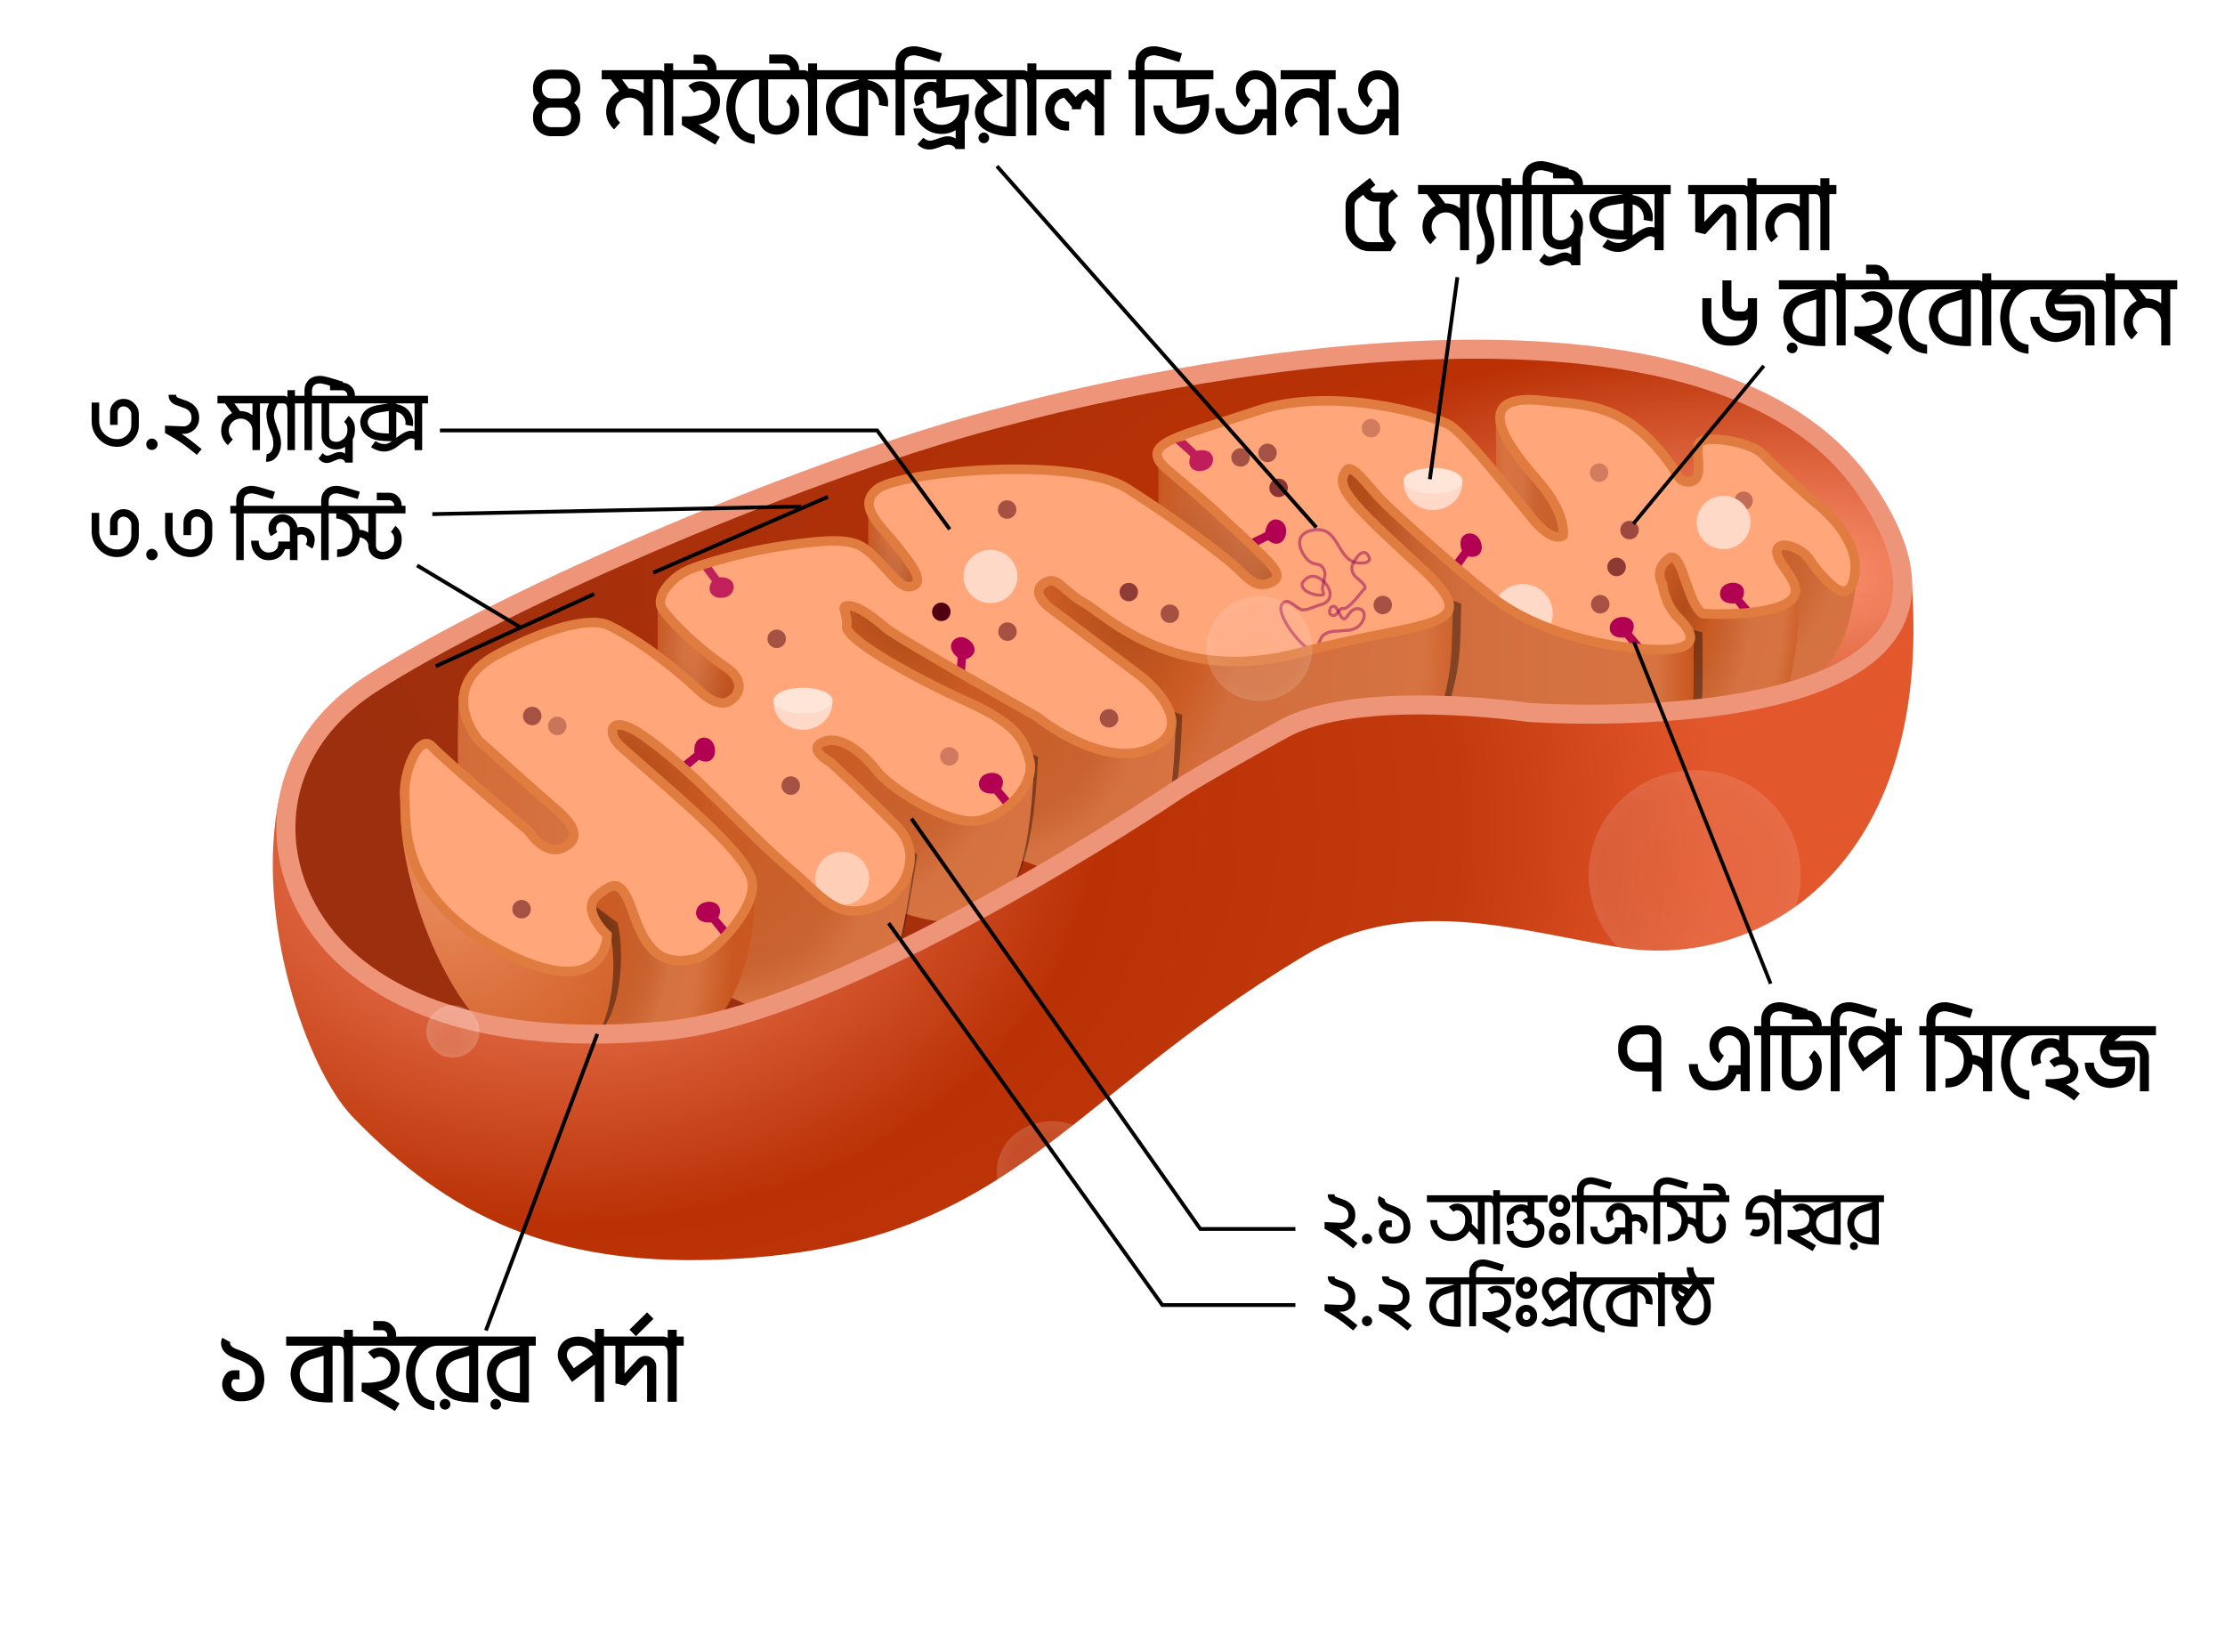 <?xml version="1.0" encoding="UTF-8"?>
<svg xmlns="http://www.w3.org/2000/svg" xmlns:xlink="http://www.w3.org/1999/xlink" width="585.19" height="434.55">
  <defs>
    <filter id="v" width="1.565" height="1.417" x="-.282" y="-.209" color-interpolation-filters="sRGB">
      <feGaussianBlur stdDeviation="3.152"></feGaussianBlur>
    </filter>
    <filter id="e" width="1.436" height="1.534" x="-.218" y="-.267" color-interpolation-filters="sRGB">
      <feGaussianBlur stdDeviation="4.932"></feGaussianBlur>
    </filter>
    <filter id="g" width="1.372" height="1.676" x="-.186" y="-.338" color-interpolation-filters="sRGB">
      <feGaussianBlur stdDeviation="5.053"></feGaussianBlur>
    </filter>
    <filter id="i" width="1.437" height="1.532" x="-.219" y="-.266" color-interpolation-filters="sRGB">
      <feGaussianBlur stdDeviation="4.093"></feGaussianBlur>
    </filter>
    <filter id="m" width="1.446" height="1.467" x="-.223" y="-.233" color-interpolation-filters="sRGB">
      <feGaussianBlur stdDeviation="3.337"></feGaussianBlur>
    </filter>
    <filter id="s" width="1.887" height="1.51" x="-.444" y="-.255" color-interpolation-filters="sRGB">
      <feGaussianBlur stdDeviation="4.336"></feGaussianBlur>
    </filter>
    <filter id="o" width="1.431" height="1.346" x="-.215" y="-.173" color-interpolation-filters="sRGB">
      <feGaussianBlur stdDeviation="4.151"></feGaussianBlur>
    </filter>
    <filter id="O" width="1.239" height="1.241" x="-.119" y="-.121" color-interpolation-filters="sRGB">
      <feGaussianBlur stdDeviation="3.464"></feGaussianBlur>
    </filter>
    <filter id="N" width="1.239" height="1.241" x="-.119" y="-.121" color-interpolation-filters="sRGB">
      <feGaussianBlur stdDeviation="3.464"></feGaussianBlur>
    </filter>
    <filter id="B" width="1.239" height="1.241" x="-.119" y="-.121" color-interpolation-filters="sRGB">
      <feGaussianBlur stdDeviation="3.464"></feGaussianBlur>
    </filter>
    <filter id="M" width="1.239" height="1.241" x="-.119" y="-.121" color-interpolation-filters="sRGB">
      <feGaussianBlur stdDeviation="3.464"></feGaussianBlur>
    </filter>
    <filter id="L" width="1.239" height="1.241" x="-.119" y="-.121" color-interpolation-filters="sRGB">
      <feGaussianBlur stdDeviation="3.464"></feGaussianBlur>
    </filter>
    <filter id="K" width="1.239" height="1.241" x="-.119" y="-.121" color-interpolation-filters="sRGB">
      <feGaussianBlur stdDeviation="3.464"></feGaussianBlur>
    </filter>
    <filter id="J" width="1.239" height="1.241" x="-.119" y="-.121" color-interpolation-filters="sRGB">
      <feGaussianBlur stdDeviation="3.464"></feGaussianBlur>
    </filter>
    <filter id="I" width="1.239" height="1.241" x="-.119" y="-.121" color-interpolation-filters="sRGB">
      <feGaussianBlur stdDeviation="3.464"></feGaussianBlur>
    </filter>
    <filter id="H" width="1.239" height="1.241" x="-.119" y="-.121" color-interpolation-filters="sRGB">
      <feGaussianBlur stdDeviation="3.464"></feGaussianBlur>
    </filter>
    <filter id="G" width="1.239" height="1.241" x="-.119" y="-.121" color-interpolation-filters="sRGB">
      <feGaussianBlur stdDeviation="3.464"></feGaussianBlur>
    </filter>
    <filter id="F" width="1.239" height="1.241" x="-.119" y="-.121" color-interpolation-filters="sRGB">
      <feGaussianBlur stdDeviation="3.464"></feGaussianBlur>
    </filter>
    <filter id="E" width="1.239" height="1.241" x="-.119" y="-.121" color-interpolation-filters="sRGB">
      <feGaussianBlur stdDeviation="3.464"></feGaussianBlur>
    </filter>
    <filter id="D" width="1.239" height="1.241" x="-.119" y="-.121" color-interpolation-filters="sRGB">
      <feGaussianBlur stdDeviation="3.464"></feGaussianBlur>
    </filter>
    <radialGradient id="A" cx="-159.35" cy="244.26" r="105.75" gradientTransform="matrix(3.31 -.02 .027 2.473 2842.6 892.89)" gradientUnits="userSpaceOnUse">
      <stop offset="0" stop-color="#ff9574"></stop>
      <stop offset=".404" stop-color="#ba3105"></stop>
      <stop offset=".675" stop-color="#c33a0f"></stop>
      <stop offset=".869" stop-color="#e3572c"></stop>
      <stop offset="1" stop-color="#e2572c"></stop>
    </radialGradient>
    <radialGradient id="w" cx="246.65" cy="311.39" r="13.401" gradientTransform="matrix(3.234 -1.063 1.854 3.184 914.87 789.38)" gradientUnits="userSpaceOnUse">
      <stop offset="0" stop-color="#e8895a"></stop>
      <stop offset="1" stop-color="#d4642d"></stop>
    </radialGradient>
    <radialGradient id="t" cx="262.62" cy="320.1" r="11.727" gradientTransform="matrix(3.012 .007 -.033 5.84 1551.7 -342)" gradientUnits="userSpaceOnUse">
      <stop offset="0" stop-color="#b14c1a"></stop>
      <stop offset=".101" stop-color="#ca5b23"></stop>
      <stop offset=".381" stop-color="#c96330"></stop>
      <stop offset=".537" stop-color="#d57241"></stop>
      <stop offset=".728" stop-color="#d77341"></stop>
      <stop offset="1" stop-color="#c9571f"></stop>
    </radialGradient>
    <radialGradient id="r" cx="269.52" cy="297.52" r="23.13" gradientTransform="matrix(2.904 -1.239 2.739 3.624 742.57 742.56)" gradientUnits="userSpaceOnUse">
      <stop offset="0" stop-color="#b14c1a"></stop>
      <stop offset=".239" stop-color="#ca5b23"></stop>
      <stop offset=".584" stop-color="#c96330"></stop>
      <stop offset=".686" stop-color="#d57241"></stop>
      <stop offset=".809" stop-color="#d77341"></stop>
      <stop offset="1" stop-color="#c9571f"></stop>
    </radialGradient>
    <radialGradient id="n" cx="269.52" cy="297.52" r="23.13" gradientTransform="matrix(2.904 -1.239 2.739 3.624 775.01 715.21)" gradientUnits="userSpaceOnUse">
      <stop offset="0" stop-color="#b14c1a"></stop>
      <stop offset=".239" stop-color="#ca5b23"></stop>
      <stop offset=".584" stop-color="#c96330"></stop>
      <stop offset=".686" stop-color="#d57241"></stop>
      <stop offset=".809" stop-color="#d77341"></stop>
      <stop offset="1" stop-color="#c9571f"></stop>
    </radialGradient>
    <radialGradient id="l" cx="269.52" cy="297.52" r="23.13" gradientTransform="matrix(2.904 -1.239 2.739 3.624 812.44 703.51)" gradientUnits="userSpaceOnUse">
      <stop offset="0" stop-color="#b14c1a"></stop>
      <stop offset=".239" stop-color="#ca5b23"></stop>
      <stop offset=".584" stop-color="#c96330"></stop>
      <stop offset=".686" stop-color="#d57241"></stop>
      <stop offset=".809" stop-color="#d77341"></stop>
      <stop offset="1" stop-color="#c9571f"></stop>
    </radialGradient>
    <radialGradient id="h" cx="334.9" cy="249.94" r="32.589" gradientTransform="matrix(2.807 -.047 .087 5.022 1508.9 201.55)" gradientUnits="userSpaceOnUse">
      <stop offset="0" stop-color="#b14c1a"></stop>
      <stop offset=".212" stop-color="#ca5b23"></stop>
      <stop offset=".337" stop-color="#d26e3d"></stop>
      <stop offset=".76" stop-color="#d57241"></stop>
      <stop offset=".854" stop-color="#d77341"></stop>
      <stop offset="1" stop-color="#c9571f"></stop>
    </radialGradient>
    <radialGradient id="d" cx="408.69" cy="259.15" r="12.169" gradientTransform="matrix(2.681 .148 -.365 5.576 1616 -62.176)" gradientUnits="userSpaceOnUse">
      <stop offset="0" stop-color="#b14c1a"></stop>
      <stop offset=".239" stop-color="#ca5b23"></stop>
      <stop offset=".357" stop-color="#c96330"></stop>
      <stop offset=".557" stop-color="#d57241"></stop>
      <stop offset=".809" stop-color="#d77341"></stop>
      <stop offset="1" stop-color="#c9571f"></stop>
    </radialGradient>
    <radialGradient id="c" cx="271.08" cy="297.62" r="23.13" gradientTransform="matrix(2.904 -1.239 2.739 3.624 991.83 661.23)" gradientUnits="userSpaceOnUse">
      <stop offset="0" stop-color="#b14c1a"></stop>
      <stop offset=".239" stop-color="#ca5b23"></stop>
      <stop offset=".584" stop-color="#c96330"></stop>
      <stop offset=".686" stop-color="#d57241"></stop>
      <stop offset=".809" stop-color="#d77341"></stop>
      <stop offset="1" stop-color="#c9571f"></stop>
    </radialGradient>
    <radialGradient id="b" cx="-11.103" cy="193.08" r="105.75" gradientTransform="matrix(-.023 -1.502 3.706 -.032 1923.9 1425.2)" gradientUnits="userSpaceOnUse">
      <stop offset="0" stop-color="#ff9574"></stop>
      <stop offset=".393" stop-color="#ba3105"></stop>
      <stop offset="1" stop-color="#9b2f0e"></stop>
    </radialGradient>
    <radialGradient id="C" cx="463.29" cy="52.184" r="34.831" gradientTransform="matrix(1 0 0 .989 0 .561)" gradientUnits="userSpaceOnUse">
      <stop offset="0" stop-color="#fff" stop-opacity=".069"></stop>
      <stop offset=".796" stop-color="#fff" stop-opacity=".129"></stop>
      <stop offset="1" stop-color="#fff" stop-opacity=".197"></stop>
    </radialGradient>
    <linearGradient id="a">
      <stop offset="0" stop-opacity=".482"></stop>
      <stop offset="1" stop-opacity="0"></stop>
    </linearGradient>
    <linearGradient id="x" x1="400.25" x2="391.42" y1="244.82" y2="244.93" gradientTransform="matrix(4.02 0 0 2 989.86 917.27)" gradientUnits="userSpaceOnUse">
      <stop offset="0" stop-color="#b14c1a"></stop>
      <stop offset=".239" stop-color="#ca5b23"></stop>
      <stop offset=".584" stop-color="#c96330"></stop>
      <stop offset=".686" stop-color="#d57241"></stop>
      <stop offset=".809" stop-color="#d77341"></stop>
      <stop offset="1" stop-color="#c9571f"></stop>
    </linearGradient>
    <linearGradient id="u" x1="247.71" x2="261.73" y1="292.19" y2="292.3" gradientTransform="matrix(2 0 0 1.503 1799.5 1054.1)" gradientUnits="userSpaceOnUse">
      <stop offset="0" stop-color="#d36c38"></stop>
      <stop offset="1" stop-color="#d57241"></stop>
    </linearGradient>
    <linearGradient id="f" x1="365.18" x2="410.66" y1="258.81" y2="258.92" gradientTransform="matrix(2 0 0 2 1798.1 926.38)" gradientUnits="userSpaceOnUse">
      <stop offset="0" stop-color="#b14c1a"></stop>
      <stop offset=".054" stop-color="#b34d1a"></stop>
      <stop offset=".212" stop-color="#c96432"></stop>
      <stop offset=".334" stop-color="#d26e3d"></stop>
      <stop offset=".621" stop-color="#d57241"></stop>
      <stop offset=".895" stop-color="#d77341"></stop>
      <stop offset="1" stop-color="#c9571f"></stop>
    </linearGradient>
    <linearGradient id="j" x1="346.68" x2="354.4" y1="248.89" y2="248.78" gradientTransform="matrix(10 0 0 10 -267.76 -2352.7)" gradientUnits="userSpaceOnUse">
      <stop offset="0" stop-color="#b14c1a"></stop>
      <stop offset=".094" stop-color="#ca5b23"></stop>
      <stop offset=".215" stop-color="#c96330"></stop>
      <stop offset=".437" stop-color="#d57241"></stop>
      <stop offset=".6" stop-color="#d77341"></stop>
      <stop offset="1" stop-color="#c9571f"></stop>
    </linearGradient>
    <linearGradient xlink:href="#a" id="k" x1="353.23" x2="352.87" y1="261.65" y2="243.36" gradientTransform="matrix(10 0 0 10 -276.33 -2355.5)" gradientUnits="userSpaceOnUse"></linearGradient>
    <linearGradient id="p" x1="346" x2="356.68" y1="248.83" y2="249.06" gradientTransform="matrix(10 0 0 10 -523.13 -2226.6)" gradientUnits="userSpaceOnUse">
      <stop offset="0" stop-color="#b14c1a"></stop>
      <stop offset=".094" stop-color="#ca5b23"></stop>
      <stop offset=".215" stop-color="#c96330"></stop>
      <stop offset=".437" stop-color="#d57241"></stop>
      <stop offset=".6" stop-color="#d77341"></stop>
      <stop offset="1" stop-color="#c9571f"></stop>
    </linearGradient>
    <linearGradient xlink:href="#a" id="q" x1="356.08" x2="355.94" y1="267.46" y2="246.61" gradientTransform="matrix(10 0 0 10 -523.13 -2226.6)" gradientUnits="userSpaceOnUse"></linearGradient>
    <linearGradient id="y" x1="346.17" x2="361.7" y1="249.52" y2="249.86" gradientTransform="matrix(10 0 0 10 174.19 -2408.4)" gradientUnits="userSpaceOnUse">
      <stop offset="0" stop-color="#b14c1a"></stop>
      <stop offset=".094" stop-color="#ca5b23"></stop>
      <stop offset=".215" stop-color="#c96330"></stop>
      <stop offset=".562" stop-color="#d57241"></stop>
      <stop offset=".652" stop-color="#d77341"></stop>
      <stop offset="1" stop-color="#c9571f"></stop>
    </linearGradient>
    <linearGradient xlink:href="#a" id="z" x1="354.14" x2="353.95" y1="271.51" y2="246.21" gradientTransform="matrix(10 0 0 10 174.19 -2408.4)" gradientUnits="userSpaceOnUse"></linearGradient>
  </defs>
  <path fill="#fff" stroke="#fff" stroke-dashoffset="4.5" stroke-linecap="round" stroke-width=".396" d="M.2.2H585v396.34H.2z"></path>
  <path fill="url(#b)" d="M2440.5 1392.7s177.14-49.372 224.29 19.319c47.143 68.691-88.571 59.031-88.571 59.031s-44.553-6.549-64.286 4.293c-24.602 13.517-29.191 16.9-29.191 16.9s-86.079 58.476-133.67 62.524c-49.68 4.226-83.496-18.874-83.738-19.42 0 0-37.882-43.538 6.595-71.81 35.641-22.655 117.14-57.958 168.57-70.838z" color="#000" transform="translate(-2174.3 -1283.7)"></path>
  <path fill="url(#c)" d="M2663.1 1430.9c-2.116 26.203-8.777 45.242-52.983 23.1l-18.914-41.677 9.343-8.56z" transform="translate(-2174.3 -1283.7)"></path>
  <path fill="url(#d)" d="M2646.9 1437.9c1.15 15.533-1.476 24.457-5.703 38.045l-32.977 5.47-14.009-45.92 29.754-18.23z" transform="translate(-2174.3 -1283.7)"></path>
  <path fill-opacity=".373" d="M-7.624 207.36c.026 4.801.204 10.091-.712 14.67-7.932 3.762-31.696 6.93-38.512.114-2.857-2.857-4.358-6.992-6.38-10.027l-1.254-15.496-7.406-13.56 16.863-1.252 24.042 21.99z" filter="url(#e)" transform="matrix(2 0 0 2 463 -248.4)"></path>
  <path fill="url(#f)" d="M2619.7 1451c.051 9.603.407 20.181-1.424 29.34-15.865 7.524-63.392 13.861-77.025.228-5.714-5.714-8.716-13.985-12.762-20.054l-2.507-30.992-14.812-27.118 33.727-2.507 48.084 43.982z" transform="translate(-2174.3 -1283.7)"></path>
  <path fill-opacity=".373" d="m-40.695 203.58-.114 4.102c-.115 6.799-2.343 13.92-7.178 17.547l-22.902 4.33-15.952-3.988-19.028-19.028 13.103-12.875 23.016 12.875 25.18-4.444z" filter="url(#g)" transform="matrix(2.041 0 0 2 467.4 -248.4)"></path>
  <path fill="url(#h)" d="m2556.4 1444.1-.233 8.204c-.235 13.598-4.781 27.84-14.65 35.094l-46.744 8.66-32.559-7.977-38.836-38.057 26.743-25.75 46.977 25.75 51.395-8.887z" transform="translate(-2174.3 -1283.7)"></path>
  <path fill-opacity=".373" d="M-76.046 218.19c-.517 18.03-3.591 26.523-25.694 15.453l-19.256-26.763.114-5.192z" filter="url(#i)" transform="matrix(2 0 0 2 463 -248.4)"></path>
  <path fill="url(#j)" d="m3205.2 34.806.57 221.05 154.39-5.697-9.115-148.69z" transform="matrix(.2 0 0 .2 -412.7 124.6)"></path>
  <path fill="url(#k)" d="m3196.6 31.949.57 221.05 154.39-5.697-9.115-148.69z" opacity=".535" transform="matrix(.2 0 0 .2 -412.7 124.6)"></path>
  <path fill="url(#l)" d="M2483.5 1474c-1.034 36.059-7.182 53.047-51.388 30.905l-38.512-53.527.228-10.384z" transform="translate(-2174.3 -1283.7)"></path>
  <path fill-opacity=".373" d="M-94.989 223.71c-.944 18.001-3.705 26.951-25.808 15.88l-10.141-25.168 4.672-4.28z" filter="url(#m)" transform="matrix(2 0 0 2 463 -248.4)"></path>
  <path fill="url(#n)" d="M2446.3 1484.8c-1.888 36.002-7.41 53.901-51.616 31.76l-20.282-50.336 9.343-8.56z" transform="translate(-2174.3 -1283.7)"></path>
  <path fill-opacity=".373" d="M-112.71 247.9c-2.881 23.618-4.104 36.612-26.207 21.877l-20.054-51.274 11.964 1.14z" filter="url(#o)" transform="matrix(2 0 0 1.503 466.7 -147.9)"></path>
  <path fill="url(#p)" d="m2949.8 160.85.57 221.05 154.39-5.697-9.115-148.69z" transform="matrix(.2 0 0 .2 -417 124.8)"></path>
  <path fill="url(#q)" d="m2949.8 160.85.57 221.05 154.39-5.697-9.115-148.69z" opacity=".521" transform="matrix(.2 0 0 .2 -417 124.8)"></path>
  <path fill="url(#r)" d="M2414.7 1511.1c-5.762 35.488-8.207 55.014-52.413 32.873l-40.108-77.045h22.333z" transform="translate(-2174.3 -1283.7)"></path>
  <path fill-opacity=".378" d="M-135.61 256.33c.788 7.71-3.197 31.388-14.015 25.979-3.2-1.6-6.23-.324-9.115-2.849l-.228-29.397 13.787-7.748z" filter="url(#s)" transform="matrix(2 0 0 1.503 466.7 -147.9)"></path>
  <path fill="url(#t)" d="M2372.5 1518.3c1.577 11.584-6.394 47.164-28.03 39.036-6.402-2.405-12.461-.487-18.231-4.28l-.456-44.173 27.574-11.642z" transform="translate(-2174.3 -1283.7)"></path>
  <path fill="url(#u)" d="M2294.9 1466.5c-.214 19.918-2.12 39.652 12.989 54.788l31.448-16.608z" transform="translate(-2174.3 -1283.7)"></path>
  <path fill-opacity=".373" d="M-176.51 225.85c-1.141 9.142 5.465 33.043 17.091 35.954 10.023 2.51 10.257-11.977 9.115-16.265" filter="url(#v)" transform="matrix(2 0 0 2 463 -248.4)"></path>
  <path fill="url(#w)" d="M2279.9 1493c-2.282 18.283 12.359 63.8 35.611 69.623 20.046 5.02 21.59-24.341 19.307-32.917" transform="translate(-2174.3 -1283.7)"></path>
  <path fill="url(#x)" d="m2567.7 1393.2.23 33.499h32.75l-6.07-33.385z" transform="translate(-2174.3 -1283.7)"></path>
  <path fill="url(#y)" d="m3647.1-20.883.57 221.05 154.39-5.697-9.115-148.69z" transform="matrix(.287 0 0 .2 -742.1 122)"></path>
  <path fill="url(#z)" d="m3647.1-20.883.57 221.05 154.39-5.697-9.115-148.69z" opacity=".553" transform="matrix(.287 0 0 .2 -742.1 122)"></path>
  <path fill="#ffa67b" d="M440.8 124.3c-12.445-19.071-24.368-17.654-34.567-18.905-10.665-1.307-19.05 1.474-1.978 20.729 7.924 8.936 6.846 14.718 6.846 14.718s-2.56 2.308-8.193-4.617c-5.632-6.924-17.269-21.555-21.365-24.248s-30.864-10.76-51.346-3.835c-20.482 6.924-31.59 8.407-22.872 15.632 10.526 8.721 16.408 14.475 22.553 20.246s7.734 7.925 3.904 9.354c-4.156 1.551-6.539-2.588-10.148-5.496-6.872-5.537-14.838-11.53-27.176-19.411-13.562-8.663-59.454-4.551-65.598.065-6.145 4.616 1.545 10.319 5.454 15.575 2.101 2.825 8.26 9.734 2.739 10.2-2.609.22-6.3-5.55-10.052-8.803-3.67-3.183-6.368-4.535-24.445-1.737-8.136 1.259-19.781 4.385-23.877 6.308-4.096 1.924-8.721 7.045-6.334 10.288 4.186 5.687 12.479 12.41 16.575 15.103 4.096 2.693 4.608 6.54 1.024 8.848-3.584 2.309-8.753-3.363-8.753-3.363s-12.071-11.268-23.254-16.562c-3.172-1.502-12.03-1.233-28.927 7.615-16.898 8.848-5.12 22.698-5.12 22.698s14.85 13.465 19.457 17.312c4.609 3.847 8.193 8.08 3.073 10.772-5.12 2.693-9.373-4.22-9.373-4.22s-22.214-18.756-25.387-22.234c-3.415-3.744-7.74 6.834-7.228 13.375.512 6.54-2.048 26.16 25.603 40.394 27.65 14.234 27.65-4.232 27.65-4.232s-7.168-6.54-2.56-10.387c4.61-3.847 6.397-4.09 9.47 4.758 3.072 8.848 6.834 14.268 16.646 11.784 4.04-1.023 15.62-12.727 14.597-20.036-1.024-7.31-19.615-22.392-34.72-35.809-3.48-3.091-3.135-8.918 5.607-3.026 13.082 8.817 26.64 24.819 39.094 35.404 8.536 7.256 11.777 13.08 20.994 10.387 9.217-2.693 14.338-14.234 7.169-21.544-7.17-7.31-17.4-16.828-17.4-16.828s-6.667-3.562-2.059-5.485c4.609-1.924 10.527 3.044 14.111 7.66 3.585 4.617 18.66 14.268 26.341 13.114 7.681-1.154 15.362-9.617 13.825-15.773-1.536-6.155-4.096-10.002-16.898-15.773-12.8-5.77-31.747-16.158-31.235-19.62s-2.048-5.386.512-5.386 6.657 3.078 9.73 5.771 39.94 23.467 39.94 23.467 17.41 14.234 30.21 8.079c12.801-6.155-2.56-18.466-2.56-18.466l-24.066-18.081s-5.633-3.847-2.048-6.54 5.12 1.923 10.753 5.001c5.632 3.078 23.554 21.928 56.838 13.08 33.284-8.848 50.025-5.572 31.592-22.5-18.434-16.927-22.978-21.33-19.302-25.589 1.437-1.665 6.031 4.85 9.076 7.969 3.476 3.561 17.842 16.554 28.794 25.303 11.742 9.38 30.955 13.97 44.57 14.048 11.266 0 8.194-5.001 4.61-8.464-3.585-3.462-4.097-8.848-4.097-8.848s-2.56-3.847 2.048-6.925c3.319-1.142 4.384 11.835 8.516 14.75 0 0 7.903.498 14.527-.516 18.085-2.77 6.144-10.387 5.12-15.004-1.024-4.616 6.657-1.923 8.705 1.539 2.048 3.462 6.145 6.925 6.145 6.925s5.12 4.616 5.632-4.617c.512-9.233-10.24-17.312-10.24-17.312s-8.194-6.924-13.826-12.695c-2.85-3.514-16.433-5.722-17.195-2.834-.512 3.077 1.321 8.99-1.751 9.759-3.073.77-4.097-2.308-4.097-2.308z" color="#000"></path>
  <path fill="#500010" fill-opacity=".513" d="M267.4 166.1a2.424 2.424 0 1 1-4.849 0 2.424 2.424 0 0 1 4.849 0z"></path>
  <path fill="none" stroke="#900053" stroke-opacity=".482" stroke-width=".8" d="M349.9 160.1a1.543 1.543 0 0 0-.221.661c-.02.225.02.445.126.63s.28.336.532.424a.94.94 0 0 0 .878-.113c.25-.165.467-.427.673-.696.207-.27.405-.546.617-.738.213-.193.442-.302.71-.237 1.536.373 5.111-4.778 5.443-4.987.74-.468.189-1.228-.61-2.005-.799-.778-1.846-1.573-2.098-2.11-.318-.677-.45-1.192-.395-1.713.054-.52.293-1.048.718-1.75.752-1.246 1.404-1.892 1.992-2.072.589-.181 1.023-.161 1.613.714"></path>
  <path fill="url(#A)" d="M2677.1 1436.9c5.564 75.059-40.063 101.91-76.574 95.994-26.86-4.353-55.875-14.196-82.962 2.019-65.538 39.233-77.907 77.456-155.11 80.07-42.816 1.45-70.11-11.388-95.375-37.535-12.093-12.515-25.915-52.304-19.347-83.882.5 5.126 1.649 18.418 3.873 23.049 7.26 14.646 25.662 27.789 46.083 34.791 20.826 4.209 29.682 6.81 51.986 4.744 25.15-2.33 56.401-17.84 84.012-32.997 23.078-12.78 49.127-31.278 78.188-46.316 8.766-4.816 26.181-7.079 39.511-6.803 54.87 3.387 112.84 3.63 125.71-33.135z" color="#000" transform="translate(-2174.3 -1283.7)"></path>
  <path fill="#ffd9c7" d="M228.6 231c0 3.866-3.175 7-7.091 7-3.917 0-7.092-3.134-7.092-7s3.175-7 7.092-7c3.916 0 7.091 3.134 7.091 7z" opacity=".788"></path>
  <path fill="none" stroke="#ed9479" stroke-width="5" d="M266.2 109s177.14-49.372 224.29 19.319c47.143 68.691-88.571 59.031-88.571 59.031s-44.553-6.549-64.286 4.293c-24.602 13.517-29.191 16.9-29.191 16.9s-86.11 58.12-133.67 62.524c-42.538 3.94-69.758-5.54-84.95-20.228-19.949-19.287-21.442-52.099 7.807-71.002C133.1 156.915 214.77 121.88 266.2 109z" color="#000"></path>
  <g opacity=".382">
    <path fill="#fff" fill-opacity=".181" d="M498.12 52.184c0 19.03-15.594 34.457-34.831 34.457s-34.831-15.427-34.831-34.457 15.594-34.457 34.831-34.457 34.831 15.427 34.831 34.457z" filter="url(#B)" transform="matrix(.8 0 0 .8 75.09 188.38)"></path>
    <path fill="url(#C)" d="M498.12 52.184c0 19.03-15.594 34.457-34.831 34.457s-34.831-15.427-34.831-34.457 15.594-34.457 34.831-34.457 34.831 15.427 34.831 34.457z" transform="matrix(.8 0 0 .8 75.09 188.38)"></path>
  </g>
  <g opacity=".62">
    <path fill="#fff" fill-opacity=".181" d="M498.12 52.184c0 19.03-15.594 34.457-34.831 34.457s-34.831-15.427-34.831-34.457 15.594-34.457 34.831-34.457 34.831 15.427 34.831 34.457z" filter="url(#D)" transform="matrix(.208 0 0 .192 235.012 266.17)"></path>
    <path fill="url(#C)" d="M498.12 52.184c0 19.03-15.594 34.457-34.831 34.457s-34.831-15.427-34.831-34.457 15.594-34.457 34.831-34.457 34.831 15.427 34.831 34.457z" transform="matrix(.208 0 0 .192 235.012 266.17)"></path>
  </g>
  <g opacity=".438">
    <path fill="#fff" fill-opacity=".181" d="M498.12 52.184c0 19.03-15.594 34.457-34.831 34.457s-34.831-15.427-34.831-34.457 15.594-34.457 34.831-34.457 34.831 15.427 34.831 34.457z" filter="url(#E)" transform="matrix(.208 0 0 .192 145.859 343.43)"></path>
    <path fill="url(#C)" d="M498.12 52.184c0 19.03-15.594 34.457-34.831 34.457s-34.831-15.427-34.831-34.457 15.594-34.457 34.831-34.457 34.831 15.427 34.831 34.457z" transform="matrix(.208 0 0 .192 145.859 343.43)"></path>
  </g>
  <g opacity=".378">
    <path fill="#fff" fill-opacity=".181" d="M498.12 52.184c0 19.03-15.594 34.457-34.831 34.457s-34.831-15.427-34.831-34.457 15.594-34.457 34.831-34.457 34.831 15.427 34.831 34.457z" filter="url(#F)" transform="matrix(.167 0 0 .154 170.14 350.838)"></path>
    <path fill="url(#C)" d="M498.12 52.184c0 19.03-15.594 34.457-34.831 34.457s-34.831-15.427-34.831-34.457 15.594-34.457 34.831-34.457 34.831 15.427 34.831 34.457z" transform="matrix(.167 0 0 .154 170.14 350.838)"></path>
  </g>
  <g opacity=".406">
    <path fill="#fff" fill-opacity=".181" d="M498.12 52.184c0 19.03-15.594 34.457-34.831 34.457s-34.831-15.427-34.831-34.457 15.594-34.457 34.831-34.457 34.831 15.427 34.831 34.457z" filter="url(#G)" transform="matrix(.208 0 0 .192 314.956 318.148)"></path>
    <path fill="url(#C)" d="M498.12 52.184c0 19.03-15.594 34.457-34.831 34.457s-34.831-15.427-34.831-34.457 15.594-34.457 34.831-34.457 34.831 15.427 34.831 34.457z" transform="matrix(.208 0 0 .192 314.956 318.148)"></path>
  </g>
  <g opacity=".498">
    <path fill="#fff" fill-opacity=".181" d="M498.12 52.184c0 19.03-15.594 34.457-34.831 34.457s-34.831-15.427-34.831-34.457 15.594-34.457 34.831-34.457 34.831 15.427 34.831 34.457z" filter="url(#H)" transform="matrix(.25 0 0 .231 235.034 291.746)"></path>
    <path fill="url(#C)" d="M498.12 52.184c0 19.03-15.594 34.457-34.831 34.457s-34.831-15.427-34.831-34.457 15.594-34.457 34.831-34.457 34.831 15.427 34.831 34.457z" transform="matrix(.25 0 0 .231 235.034 291.746)"></path>
  </g>
  <g opacity=".62">
    <path fill="#fff" fill-opacity=".181" d="M498.12 52.184c0 19.03-15.594 34.457-34.831 34.457s-34.831-15.427-34.831-34.457 15.594-34.457 34.831-34.457 34.831 15.427 34.831 34.457z" filter="url(#I)" transform="matrix(.146 0 0 .135 263.056 421.792)"></path>
    <path fill="url(#C)" d="M498.12 52.184c0 19.03-15.594 34.457-34.831 34.457s-34.831-15.427-34.831-34.457 15.594-34.457 34.831-34.457 34.831 15.427 34.831 34.457z" transform="matrix(.146 0 0 .135 263.056 421.792)"></path>
  </g>
  <g opacity=".806">
    <path fill="#fff" fill-opacity=".181" d="M498.12 52.184c0 19.03-15.594 34.457-34.831 34.457s-34.831-15.427-34.831-34.457 15.594-34.457 34.831-34.457 34.831 15.427 34.831 34.457z" filter="url(#J)" transform="matrix(.102 0 0 .094 413.308 271.3)"></path>
    <path fill="url(#C)" d="M498.12 52.184c0 19.03-15.594 34.457-34.831 34.457s-34.831-15.427-34.831-34.457 15.594-34.457 34.831-34.457 34.831 15.427 34.831 34.457z" transform="matrix(.102 0 0 .094 413.308 271.3)"></path>
  </g>
  <g opacity=".848">
    <path fill="#fff" fill-opacity=".181" d="M498.12 52.184c0 19.03-15.594 34.457-34.831 34.457s-34.831-15.427-34.831-34.457 15.594-34.457 34.831-34.457 34.831 15.427 34.831 34.457z" filter="url(#K)" transform="matrix(.146 0 0 .135 346.325 263.292)"></path>
    <path fill="url(#C)" d="M498.12 52.184c0 19.03-15.594 34.457-34.831 34.457s-34.831-15.427-34.831-34.457 15.594-34.457 34.831-34.457 34.831 15.427 34.831 34.457z" transform="matrix(.146 0 0 .135 346.325 263.292)"></path>
  </g>
  <g opacity=".47">
    <path fill="#fff" fill-opacity=".181" d="M498.12 52.184c0 19.03-15.594 34.457-34.831 34.457s-34.831-15.427-34.831-34.457 15.594-34.457 34.831-34.457 34.831 15.427 34.831 34.457z" filter="url(#L)" transform="matrix(.416 0 0 .384 83.93 288.04)"></path>
    <path fill="url(#C)" d="M498.12 52.184c0 19.03-15.594 34.457-34.831 34.457s-34.831-15.427-34.831-34.457 15.594-34.457 34.831-34.457 34.831 15.427 34.831 34.457z" transform="matrix(.416 0 0 .384 83.93 288.04)"></path>
  </g>
  <g opacity=".62">
    <path fill="#fff" fill-opacity=".181" d="M498.12 52.184c0 19.03-15.594 34.457-34.831 34.457s-34.831-15.427-34.831-34.457 15.594-34.457 34.831-34.457 34.831 15.427 34.831 34.457z" filter="url(#M)" transform="matrix(.208 0 0 .192 396.562 51.842)"></path>
    <path fill="url(#C)" d="M498.12 52.184c0 19.03-15.594 34.457-34.831 34.457s-34.831-15.427-34.831-34.457 15.594-34.457 34.831-34.457 34.831 15.427 34.831 34.457z" transform="matrix(.208 0 0 .192 396.562 51.842)"></path>
  </g>
  <g fill="#500010">
    <path fill-opacity=".513" d="M210.4 206.6a2.424 2.424 0 1 1-4.849 0 2.424 2.424 0 0 1 4.849 0zm-3.7-38.6a2.424 2.424 0 1 1-4.849 0 2.424 2.424 0 0 1 4.849 0z"></path>
    <path fill-opacity=".263" d="M252.1 198.9a2.424 2.424 0 1 1-4.849 0 2.424 2.424 0 0 1 4.849 0z"></path>
    <path fill-opacity=".513" d="M366.1 159.1a2.424 2.424 0 1 1-4.849 0 2.424 2.424 0 0 1 4.849 0zm-223.7 29.2a2.424 2.424 0 1 1-4.849 0 2.424 2.424 0 0 1 4.849 0z"></path>
    <path fill-opacity=".304" d="M149 190.9a2.424 2.424 0 1 1-4.849 0 2.424 2.424 0 0 1 4.849 0z"></path>
    <path fill-opacity=".513" d="M139.6 239.1a2.424 2.424 0 1 1-4.849 0 2.424 2.424 0 0 1 4.849 0zm189.1-118.8a2.424 2.424 0 1 1-4.849 0 2.424 2.424 0 0 1 4.849 0zm7.1-1.2a2.424 2.424 0 1 1-4.848 0 2.424 2.424 0 0 1 4.848 0z"></path>
    <path fill-opacity=".686" d="M338.7 128.3a2.424 2.424 0 1 1-4.849 0 2.424 2.424 0 0 1 4.849 0z"></path>
    <path fill-opacity=".258" d="M363 112.6a2.424 2.424 0 1 1-4.849 0 2.424 2.424 0 0 1 4.849 0z"></path>
    <path fill-opacity=".513" d="M423.3 158.9a2.424 2.424 0 1 1-4.849 0 2.424 2.424 0 0 1 4.849 0z"></path>
    <path fill-opacity=".649" d="M427.6 149.1a2.424 2.424 0 1 1-4.849 0 2.424 2.424 0 0 1 4.849 0z"></path>
    <path fill-opacity=".34" d="M461 131.7a2.424 2.424 0 1 1-4.849 0 2.424 2.424 0 0 1 4.849 0z"></path>
    <path fill-opacity=".258" d="M423 124.3a2.424 2.424 0 1 1-4.849 0 2.424 2.424 0 0 1 4.849 0z"></path>
    <path fill-opacity=".562" d="M431 139.4a2.424 2.424 0 1 1-4.849 0 2.424 2.424 0 0 1 4.849 0z"></path>
    <path fill-opacity=".513" d="M310.1 161.4a2.424 2.424 0 1 1-4.849 0 2.424 2.424 0 0 1 4.849 0zM267.3 134a2.424 2.424 0 1 1-4.849 0 2.424 2.424 0 0 1 4.849 0z"></path>
    <path fill-opacity=".639" d="M299.3 155.7a2.424 2.424 0 1 1-4.849 0 2.424 2.424 0 0 1 4.849 0z"></path>
    <path fill-opacity=".513" d="M294.1 188.9a2.424 2.424 0 1 1-4.849 0 2.424 2.424 0 0 1 4.849 0z"></path>
  </g>
  <path fill="none" stroke="#900053" stroke-opacity=".482" stroke-width=".8" d="M359.8 146.1c.336.411.46.867.283 1.237-.178.37-.659.652-1.534.717-3.656.27-4.98-1.962-6.484-4.518-1.505-2.555-3.136-5.027-7.246-4.012-4.493 1.108-3.15 5.059-1.163 7.39 1.988 2.33 3.554.51 4.631 3.084.338.81.122 1.664-.034 2.47-.157.805-.383 1.605-.449 2.431-.015.186.124.538.217.856.092.318.137.602-.065.652-1.245.307-3.27-.163-4.477-1.03a2.902 2.902 0 0 1-.726-.72 1.464 1.464 0 0 1-.27-.833"></path>
  <path fill="none" stroke="#900053" stroke-opacity=".482" stroke-width=".8" d="M342.5 153.8c-.064-.458.107-.598.338-.911.23-.313.586-.632 1.094-.953 1.71-1.082 4.05.327 5.198 2.195 1.147 1.868 1.1 4.196-1.962 4.952-.607.15-1.485.533-2.368.844s-1.771.548-2.4.406c-.555-.125-1.341-.722-2.113-1.257-.771-.535-1.527-1.008-2.021-.886-2.357.582-1.394 3.563.474 6.496 1.867 2.933 4.638 5.817 5.897 6.204 1.133.349 1.668-.417 2.1-1.384.431-.966.76-2.134 1.481-2.59 1.24-.783 2.092-.902 2.972-.908.88-.013 1.751-.176 3.147-.234 4.31-.18 5.63-4.98 3.337-5.605-3.3-.9-3.427 4.873-5.214 1.528-.17-.32-.334-.648-.496-.95a6.357 6.357 0 0 0-.49-.801c-.167-.222-.34-.386-.524-.462-.185-.076-.383-.065-.6.068-.212.129-.366.234-.512.517"></path>
  <path fill="#ffd9c7" d="M400.5 153.6a7.888 7.888 0 0 0-7.025 4.256c4.032 2.957 8.816 5.393 13.888 7.331a7.66 7.66 0 0 0 1.019-3.812c0-4.296-3.53-7.775-7.882-7.775z"></path>
  <g fill="#b20053">
    <path d="m459 161.9-2.626-3.233c-4.888.44-4.773-3.827-2.476-4.961 2.686-1.326 6.067.309 4.294 3.75l3.434 4.04M430 170.9l-2.627-3.232c-4.888.439-4.772-3.828-2.475-4.962 2.686-1.326 6.067.31 4.294 3.75l3.434 4.04M329 141.8l3.75-1.811c.7-4.858 4.825-3.762 5.4-1.266.67 2.919-1.7 5.833-4.639 3.314l-4.723 2.412M382 148.2l2.483-3.344c-1.633-4.628 2.53-5.57 4.197-3.624 1.948 2.274 1.199 5.955-2.573 5.087l-3.067 4.326M264.1 211.9l-2.626-3.232c-4.888.439-4.773-3.828-2.476-4.962 2.686-1.326 6.067.31 4.294 3.75l3.434 4.04M189.7 245.8l-2.626-3.233c-4.888.44-4.773-3.827-2.476-4.961 2.686-1.326 6.067.309 4.294 3.75l3.434 4.04M179.4 200.6l3.237-2.622c-.432-4.888 3.835-4.766 4.965-2.467 1.322 2.687-.319 6.066-3.756 4.288l-4.046 3.428m71.7-26.127.396-4.146c-3.793-3.116-.717-6.076 1.716-5.273 2.844.938 4.107 4.476.43 5.684l-.386 5.29"></path>
    <path fill-opacity=".798" d="m186.7 148.4 2.426 3.385c4.906-.142 4.532 4.11 2.17 5.103-2.76 1.161-6.037-.676-4.058-4.003l-3.184-4.24"></path>
  </g>
  <path fill="none" stroke="#e07c3f" stroke-width="2.5" d="M440.8 124.3c-12.445-19.071-24.368-17.654-34.567-18.905-10.665-1.307-19.05 1.474-1.978 20.729 7.924 8.936 6.846 14.718 6.846 14.718s-2.56 2.308-8.193-4.617c-5.632-6.924-17.269-21.555-21.365-24.248s-30.864-10.76-51.346-3.835c-20.482 6.924-31.59 8.407-22.872 15.632 10.526 8.721 16.408 14.475 22.553 20.246s7.734 7.925 3.904 9.354c-4.156 1.551-6.539-2.588-10.148-5.496-6.872-5.537-14.838-11.53-27.176-19.411-13.562-8.663-59.454-4.551-65.598.065-6.145 4.616 1.545 10.319 5.454 15.575 2.101 2.825 8.26 9.734 2.739 10.2-2.609.22-6.3-5.55-10.052-8.803-3.67-3.183-6.368-4.535-24.445-1.737-8.136 1.259-19.781 4.385-23.877 6.308-4.096 1.924-8.721 7.045-6.334 10.288 4.186 5.687 12.479 12.41 16.575 15.103 4.096 2.693 4.608 6.54 1.024 8.848-3.584 2.309-8.753-3.363-8.753-3.363s-12.071-11.268-23.254-16.562c-3.172-1.502-12.03-1.233-28.927 7.615-16.898 8.848-5.12 22.698-5.12 22.698s14.85 13.465 19.457 17.312c4.609 3.847 8.193 8.08 3.073 10.772-5.12 2.693-9.373-4.22-9.373-4.22s-22.214-18.756-25.387-22.234c-3.415-3.744-7.74 6.834-7.228 13.375.512 6.54-2.048 26.16 25.603 40.394 27.65 14.234 27.65-4.232 27.65-4.232s-7.168-6.54-2.56-10.387c4.61-3.847 6.397-4.09 9.47 4.758 3.072 8.848 6.834 14.268 16.646 11.784 4.04-1.023 15.62-12.727 14.597-20.036-1.024-7.31-19.615-22.392-34.72-35.809-3.48-3.091-3.135-8.918 5.607-3.026 13.082 8.817 26.64 24.819 39.094 35.404 8.536 7.256 11.777 13.08 20.994 10.387 9.217-2.693 14.338-14.234 7.169-21.544-7.17-7.31-17.4-16.828-17.4-16.828s-6.667-3.562-2.059-5.485c4.609-1.924 10.527 3.044 14.111 7.66 3.585 4.617 18.66 14.268 26.341 13.114 7.681-1.154 15.362-9.617 13.825-15.773-1.536-6.155-4.096-10.002-16.898-15.773-12.8-5.77-31.747-16.158-31.235-19.62s-2.048-5.386.512-5.386 6.657 3.078 9.73 5.771 39.94 23.467 39.94 23.467 17.41 14.234 30.21 8.079c12.801-6.155-2.56-18.466-2.56-18.466l-24.066-18.081s-5.633-3.847-2.048-6.54 5.12 1.923 10.753 5.001c5.632 3.078 23.554 21.928 56.838 13.08 33.284-8.848 50.025-5.572 31.592-22.5-18.434-16.927-22.978-21.33-19.302-25.589 1.437-1.665 6.031 4.85 9.076 7.969 3.476 3.561 17.842 16.554 28.794 25.303 11.742 9.38 30.955 13.97 44.57 14.048 11.266 0 8.194-5.001 4.61-8.464-3.585-3.462-4.097-8.848-4.097-8.848s-2.56-3.847 2.048-6.925c3.319-1.142 4.384 11.835 8.516 14.75 0 0 7.903.498 14.527-.516 18.085-2.77 6.144-10.387 5.12-15.004-1.024-4.616 6.657-1.923 8.705 1.539 2.048 3.462 6.145 6.925 6.145 6.925s5.12 4.616 5.632-4.617c.512-9.233-10.24-17.312-10.24-17.312s-8.194-6.924-13.826-12.695c-2.85-3.514-16.433-5.722-17.195-2.834-.512 3.077 1.321 8.99-1.751 9.759-3.073.77-4.097-2.308-4.097-2.308z" color="#000"></path>
  <path fill="#500010" d="M250 160.9a2.424 2.424 0 1 1-4.849 0 2.424 2.424 0 0 1 4.849 0z"></path>
  <g opacity=".41">
    <path fill="#fff" fill-opacity=".181" d="M498.12 52.184c0 19.03-15.594 34.457-34.831 34.457s-34.831-15.427-34.831-34.457 15.594-34.457 34.831-34.457 34.831 15.427 34.831 34.457z" filter="url(#N)" transform="matrix(.4 0 0 .4 145.895 149.69)"></path>
    <path fill="url(#C)" d="M498.12 52.184c0 19.03-15.594 34.457-34.831 34.457s-34.831-15.427-34.831-34.457 15.594-34.457 34.831-34.457 34.831 15.427 34.831 34.457z" transform="matrix(.4 0 0 .4 145.895 149.69)"></path>
  </g>
  <g opacity=".62">
    <path fill="#fff" fill-opacity=".181" d="M498.12 52.184c0 19.03-15.594 34.457-34.831 34.457s-34.831-15.427-34.831-34.457 15.594-34.457 34.831-34.457 34.831 15.427 34.831 34.457z" filter="url(#O)" transform="matrix(.2 0 0 .2 26.448 260.795)"></path>
    <path fill="url(#C)" d="M498.12 52.184c0 19.03-15.594 34.457-34.831 34.457s-34.831-15.427-34.831-34.457 15.594-34.457 34.831-34.457 34.831 15.427 34.831 34.457z" transform="matrix(.2 0 0 .2 26.448 260.795)"></path>
  </g>
  <path fill="#ffd9c7" d="M267.6 151.6c0 3.866-3.175 7-7.091 7s-7.092-3.134-7.092-7 3.175-7 7.092-7 7.091 3.134 7.091 7zm-48.648 32.97c0 4.062-3.473 7.354-7.758 7.354s-7.758-3.292-7.758-7.354"></path>
  <path fill="#ffe5d8" d="M218.952 184.246c0 1.874-3.473 3.394-7.758 3.394s-7.758-1.52-7.758-3.394 3.473-3.394 7.758-3.394 7.758 1.52 7.758 3.394z"></path>
  <path fill="#ffd9c7" d="M460.4 137.4c0 3.866-3.175 7-7.091 7-3.917 0-7.092-3.134-7.092-7s3.175-7 7.092-7c3.916 0 7.091 3.134 7.091 7zm-75.748-10.63c0 4.062-3.473 7.354-7.758 7.354s-7.758-3.292-7.758-7.354"></path>
  <path fill="#ffe5d8" d="M384.652 126.446c0 1.874-3.473 3.394-7.758 3.394s-7.758-1.52-7.758-3.394 3.473-3.394 7.758-3.394 7.758 1.52 7.758 3.394z"></path>
  <g fill="none" stroke="#000">
    <path d="m383.3 72.9-7.24 53.124M262.2 43.7l84 95"></path>
    <path stroke-width=".96" d="m463.9 96.2-34.312 41.542"></path>
  </g>
  <path fill="#b20053" fill-opacity=".824" d="m311.7 115.7 3.025 2.863c4.79-1.073 5.23 3.173 3.1 4.597-2.489 1.664-6.055.484-4.745-3.158l-3.931-3.56"></path>
  <g fill="none" stroke="#000">
    <path stroke-width=".96" d="m465.7 258.7-35.968-89.904"></path>
    <path d="m127.8 349.9 29.293-77.997M114.6 175.2l41.675-18.985M171.8 150.6l45.956-19.958M113.7 135.2l97-2m-101 15.5 26.972 16.149M115.7 113.2h115l19.092 26m90.908 184h-25l-76-107.93"></path>
    <path d="M340.7 343.2h-35l-72-100.43"></path>
  </g>
  <path d="M63.3 368.5h-.309q-1.885 0-3.223-1.337-1.337-1.337-1.337-3.223 0-1.097.789-2.331.823-1.235 2.194-1.235h1.577v2.366h-1.577q-.103.034-.24.24-.137.171-.24.446-.103.274-.103.514 0 .891.617 1.543.652.651 1.543.651h.377q.686.034 1.475-.137.823-.171 1.44-.72.925-.926.823-2.811-.034-2.092-1.269-3.189-1.2-1.097-4.114-2.091-2.709-.995-3.395-2.812-.205-.685-.205-1.234.034-.549.171-.891.137-.378.172-.446l2.091 1.166.034-.034q-.034 0-.069.103v.24q0 .137.07.274.068.24.48.617.41.377 1.473.754 2.915.96 4.835 2.537 1.92 1.578 2.125 4.903.103 2.949-1.543 4.595-1.61 1.542-4.285 1.542H63.3zM85.1 354v-.103h-9.84v-2.4h14.023v2.4h-1.817v14.914H86.3q-1.166 0-2.606-.171-1.44-.172-2.502-.515-2.16-.822-3.463-2.674-1.303-1.886-1.303-4.217.206-4.457 4.628-6.034zm0 12.377v-9.874l-3.326.994q-2.846.994-2.948 3.771 0 1.578.857 2.812.857 1.234 2.297 1.783 1.166.377 3.12.514zm3.497-12.48v-2.4h.686q.685 0 1.165.377v-2.16h2.366v1.783h1.852v2.4h-1.852v14.743h-2.366v-12.206q0-1.234-.24-1.817-.274-.686-.925-.72zm6.514 12.034v-2.297h2.229q3.463-.275 4.491-1.406 1.029-1.166.892-2.64v-.206q0-.994-.857-1.782-.858-.823-1.886-.823-.892 0-1.646.617l-1.543-1.783q1.44-1.2 3.189-1.2 2.023 0 3.566 1.509 1.577 1.508 1.577 3.462v.172q.034 5.108-5.623 6.206l5.588 3.291-1.2 2.023zm11.211-14.434v2.4H93.98v-2.4h7.852v-.412q0-.514-.377-.89-.377-.378-.926-.378h-2.331v-2.4h2.331q1.509 0 2.571 1.097 1.098 1.063 1.098 2.572v.411zm7.92 19.337q-6.274-.48-7.44-8.674-.205-4.903 2.743-8.16 0-.034.034-.07.034-.033.07-.033h-4.047v-2.4h9.463v2.4q-2.091 0-3.805 1.714-2.263 2.503-2.058 6.411.652 5.932 5.04 6.446zM123.397 354v-.103h-9.84v-2.4h14.023v2.4h-1.817v14.914h-1.166q-1.166 0-2.606-.171-1.44-.172-2.503-.515-2.16-.822-3.463-2.674-1.302-1.886-1.302-4.217.205-4.457 4.628-6.034zm0 12.377v-9.874l-3.326.994q-2.846.994-2.949 3.771 0 1.577.857 2.812.858 1.234 2.298 1.783 1.165.377 3.12.514zm-6.343 4.32q-.583 0-.995-.412-.41-.41-.41-.994 0-.583.41-.994.412-.412.995-.412t.994.412q.411.411.411.994t-.41.994q-.412.412-.995.412zM136.734 354v-.103h-9.84v-2.4h14.023v2.4H139.1v14.914h-1.166q-1.166 0-2.606-.171-1.44-.172-2.503-.515-2.16-.822-3.462-2.674-1.303-1.886-1.303-4.217.205-4.457 4.628-6.034zm0 12.377v-9.874l-3.326.994q-2.846.994-2.949 3.771 0 1.577.858 2.812.857 1.234 2.297 1.783 1.165.377 3.12.514zm-6.343 4.32q-.583 0-.994-.412-.412-.41-.412-.994 0-.583.412-.994.411-.412.994-.412t.994.412q.412.411.412.994t-.412.994q-.411.412-.994.412zm28.457-2.057h-2.366v-9.772l-6.034 4.56-2.914-4.388q-1.303-1.989-.583-4.286.823-2.229 3.051-2.949.96-.308 1.989-.308 2.571 0 4.491 1.68v-3.703h2.366v2.023h1.851v2.4h-1.851zm-7.92-8.812 5.006-3.6q-1.406-2.331-3.943-2.331-.652 0-1.303.206-1.063.342-1.474 1.44-.378 1.131.274 2.16l1.44 2.125zm23.554-5.931h-10.217v7.303l3.463-3.737q1.337-1.303 3.085-.686 1.783.857 1.783 2.606v9.257h-2.4v-9.257q0-.206-.103-.275-.069-.103-.137-.137-.103-.034-.24 0-.103 0-.24.103l-4.971 5.349-2.64-.618v-9.908h-1.852v-2.4h14.468zm-2.606-7.063-4.628 4.56-1.68-1.714 4.628-4.56 1.68 1.714zm1.886 7.063v-2.4h.686q.685 0 1.165.377v-2.16h2.366v1.783h1.851v2.4h-1.85v14.743h-2.367v-12.206q0-1.234-.24-1.817-.274-.686-.925-.72z" aria-label="১ বাইরের পর্দা"></path>
  <path d="M425.6 275.4q0-2.331 1.714-4.114 1.749-1.68 4.183-1.646h1.646q1.543 0 2.64 1.131 1.131 1.098 1.131 2.64v13.611h-2.365v-5.245h-3.498q-2.262 0-3.874-1.577-1.577-1.612-1.577-3.875zm2.366 0v.926q0 1.268.891 2.16.926.891 2.194.891h3.498v-5.966q0-.582-.412-.994-.411-.411-.994-.411h-1.75q-1.37 0-2.4.96-1.028 1.063-1.028 2.434zm21.634-.4q0-2.126 1.509-3.6 1.508-1.508 3.6-1.508 2.262 0 3.874 1.61 1.611 1.578 1.611 3.84v11.624h-2.4v-4.457h-1.028q-1.646 4.251-6.206 4.251-2.64 0-4.526-2.023-1.851-2.023-1.851-4.903h2.366q0 1.886 1.165 3.223 1.2 1.337 2.846 1.337 1.68 0 2.777-.857 1.132-.891 1.234-2.263l.07-1.131h3.154v-4.8q0-1.269-.892-2.16-.891-.926-2.194-.926-1.131 0-1.92.823-.789.789-.789 1.92 0 1.577 1.406 2.606l-1.337 1.988Q449.6 277.743 449.6 275zm15.977 12h-2.366v-14.743h-1.851v-2.4h1.851v-1.234q-.069-.377.103-1.475.172-1.097 1.132-2.194 1.44-1.508 4.114-1.371h.103q.103 0 .308.069.24.034.617.103.378.069.995.24.171.034.308.069l4.526 1.37-.686 2.298-4.525-1.371q-.103-.034-.172-.068-.548-.103-1.028-.206-.446-.103-.583-.137-1.577-.07-2.263.651-.309.377-.446.789-.103.411-.137.72v1.748h1.851v2.4h-1.851zm5.691-18.891v-2.366h3.909q1.646 0 2.777 1.166 1.166 1.131 1.166 2.777v.172h1.2v2.4h-9.326v10.183q0 .994.72 1.542 1.029.686 2.537.24 2.503-1.097 2.503-3.462v-.549q0-1.269-1.028-2.091l1.405-1.92q1.989 1.611 1.989 4.011v.549q0 3.908-4.114 5.725-.926.309-1.852.309-1.577 0-2.845-.892-1.715-1.302-1.715-3.462v-10.183h-1.851v-2.4h10.012v-.172q0-.651-.48-1.097-.446-.48-1.097-.48zM483.851 287h-2.365v-14.743h-1.852v-2.4h1.852v-1.234q-.07-.377.103-1.475.171-1.097 1.131-2.194 1.44-1.508 4.114-1.371h.103q.103 0 .309.069.24.034.617.103.377.069.994.24.172.034.309.069l4.525 1.37-.685 2.298-4.526-1.371q-.103-.034-.171-.068-.549-.103-1.029-.206-.446-.103-.583-.137-1.577-.07-2.263.651-.308.377-.445.789-.103.411-.138.72v1.748h1.852v2.4h-1.852zm14.503 0h-2.365v-9.771l-6.035 4.56-2.914-4.389q-1.303-1.988-.583-4.286.823-2.228 3.052-2.948.96-.309 1.988-.309 2.572 0 4.492 1.68v-3.703h2.365v2.023h1.852v2.4h-1.852zm-7.92-8.811 5.006-3.6q-1.406-2.332-3.943-2.332-.651 0-1.303.206-1.062.343-1.474 1.44-.377 1.131.274 2.16l1.44 2.126zM509.017 287h-2.365v-14.743H504.8v-2.4h1.852v-1.234q-.07-.377.103-1.475.171-1.097 1.131-2.194 1.44-1.508 4.114-1.371h.103q.103 0 .309.069.24.034.617.103.377.069.994.24.172.034.309.069l4.525 1.37-.685 2.298-4.526-1.371q-.103-.034-.171-.068-.549-.103-1.029-.206-.446-.103-.583-.137-1.577-.07-2.263.651-.308.377-.445.789-.103.411-.138.72v1.748h1.852v2.4h-1.852zm12.514 0v-4.526q0-.994-.788-1.748-.789-.754-1.92-.892-.137 1.715-1.131 3.258-.618 1.062-2.058 1.988-1.405.926-3.942.926h-.034l.034-2.4q2.81 0 4.01-1.817.755-1.2.79-2.572.069-1.371-.378-2.434-.48-.994-1.268-1.577-.755-.617-1.543-.892-.789-.308-1.337-.377-.549-.103-.583-.103l.069-1.577h-1.474v-2.4h15.806v2.4h-1.852V287zm-2.777-9.566q1.543.07 2.777.892v-6.103h-6.96q2.298.823 3.738 3.634.274.686.445 1.577zm14.983 11.76q-6.274-.48-7.44-8.674-.205-4.903 2.743-8.16 0-.034.034-.068t.068-.034h-4.045v-2.4h9.462v2.4q-2.09 0-3.805 1.714-2.263 2.503-2.057 6.412.651 5.931 5.04 6.445zm7.852-11.348v-.24q0-.891-.652-1.543-.617-.651-1.542-.651-1.166 0-1.989.823-.789.823-.789 1.988v.07q0 .616.309 1.2l-2.229.89q-.48-1.028-.48-2.09v-.07q0-2.16 1.509-3.668 1.543-1.509 3.669-1.509 1.405 0 2.194.549v-1.337h-8.537v-2.4h14.81v2.4h-3.908v5.76q.172.069.343.171 2.331 1.337 2.331 3.257v.137q-.171 2.983-3.188 3.566 1.406.823 2.434 1.577 1.029.754 1.132.857l-1.509 1.852q-.034-.034-.549-.446-.514-.377-1.302-.926-.789-.514-1.68-.994-.858-.411-1.783-.754-.892-.343-1.509-.515-.617-.205-.651-.205v-1.783h.891l1.132-.034q2.16-.137 3.12-.549t1.165-.857q.206-.48.172-.823v-.137q0-.48-.48-.96t-1.749-.48q-1.2 0-1.954.72l-1.303-1.611q.891-.926 2.297-1.2.137-.034.274-.034zm5.348-5.588v-2.4h20.092v2.4h-9.085l-1.886 1.508h3.36q.651 0 1.371-.034 1.886-.034 3.223 1.303 1.303 1.406 1.166 3.292V287h-2.366v-8.88q.07-.823-.514-1.44-.583-.583-1.44-.583-.754.034-1.44.034h-4.732v.104q0 .686.343 1.303.343.583 1.886.583h.24l4.354-.137v2.605q0 4.869-6.308 5.52-2.846 0-4.869-1.954-2.023-1.954-2.023-4.697h2.4q0 1.749 1.303 3.017 1.337 1.234 3.189 1.234 1.44 0 2.674-.754t1.234-2.366v-.171l-2.194.069q-4.32 0-4.594-4.252 0-2.297 1.748-3.942l.034-.034z" aria-label="৭ এটিপি সিন্থেজ"></path>
  <path d="M459.7 79.7v-1.269h2.4v6q0 2.675-1.886 4.56t-4.56 1.886h-.96q-2.88 0-4.937-2.023-2.023-2.057-2.023-4.971V78.43h2.366v5.452q0 1.92 1.337 3.291 1.372 1.337 3.257 1.337h.96q1.68 0 2.846-1.2 1.2-1.2 1.2-2.88v-.377q-.651.275-1.44.275h-1.371q-1.612 0-2.743-1.132-1.132-1.131-1.132-2.743v-6.72h2.366v6.72q0 .617.446 1.063.445.412 1.063.412h1.371q.617 0 1.029-.412.411-.411.411-1.028zm18-3.5v-.103h-9.84v-2.4h14.023v2.4h-1.817v14.914H478.9q-1.166 0-2.606-.171-1.44-.172-2.502-.515-2.16-.822-3.463-2.674-1.303-1.886-1.303-4.217.206-4.457 4.628-6.034zm0 12.377v-9.874l-3.326.994q-2.845.994-2.948 3.771 0 1.578.857 2.812.857 1.234 2.297 1.783 1.166.377 3.12.514zm-6.343 4.32q-.583 0-.994-.411-.412-.412-.412-.995t.412-.994q.411-.411.994-.411t.994.411q.412.411.412.994t-.412.995q-.411.411-.994.411zm9.84-16.8v-2.4h.686q.685 0 1.165.377v-2.16h2.366v1.783h1.852v2.4h-1.852V90.84h-2.366V78.634q0-1.234-.24-1.817-.274-.686-.925-.72zm6.514 12.034v-2.297h2.229q3.463-.274 4.491-1.406 1.029-1.166.892-2.64v-.206q0-.994-.857-1.782-.858-.823-1.886-.823-.892 0-1.646.617l-1.543-1.783q1.44-1.2 3.189-1.2 2.023 0 3.566 1.509 1.577 1.508 1.577 3.462v.172q.034 5.108-5.623 6.206l5.588 3.291-1.2 2.023zm11.211-14.434v2.4H486.58v-2.4h7.852v-.411q0-.515-.377-.892-.378-.377-.926-.377h-2.332v-2.4h2.332q1.508 0 2.571 1.097 1.097 1.063 1.097 2.572v.411zm7.92 19.337q-6.274-.48-7.44-8.674-.205-4.903 2.743-8.16 0-.034.034-.07.034-.033.07-.033h-4.046v-2.4h9.462v2.4q-2.091 0-3.805 1.714-2.263 2.503-2.057 6.411.651 5.932 5.04 6.446zm9.155-16.834v-.103h-9.84v-2.4h14.023v2.4h-1.817v14.914h-1.166q-1.166 0-2.606-.171-1.44-.172-2.503-.515-2.16-.822-3.463-2.674-1.302-1.886-1.302-4.217.205-4.457 4.628-6.034zm0 12.377v-9.874l-3.326.994q-2.846.994-2.949 3.771 0 1.578.857 2.812.858 1.234 2.298 1.783 1.165.377 3.12.514zm3.497-12.48v-2.4h.685q.686 0 1.166.377v-2.16h2.366v1.783h1.851v2.4h-1.851V90.84h-2.366V78.634q0-1.234-.24-1.817-.274-.686-.926-.72zm14.023 16.937q-6.275-.48-7.44-8.674-.206-4.903 2.743-8.16 0-.034.034-.07.034-.033.069-.033h-4.046v-2.4h9.463v2.4q-2.092 0-3.806 1.714-2.263 2.503-2.057 6.411.651 5.932 5.04 6.446zm-.892-16.937v-2.4h20.092v2.4h-9.086l-1.885 1.509h3.36q.651 0 1.371-.034 1.886-.034 3.223 1.302 1.303 1.406 1.166 3.292v8.674H548.5v-8.88q.07-.823-.514-1.44-.583-.583-1.44-.583-.755.034-1.44.034h-4.732v.104q0 .685.343 1.302.343.583 1.886.583h.24l4.354-.137v2.606q0 4.868-6.308 5.52-2.846 0-4.869-1.955-2.023-1.954-2.023-4.697h2.4q0 1.749 1.303 3.017 1.337 1.235 3.189 1.235 1.44 0 2.674-.755t1.234-2.365v-.172l-2.194.07q-4.32 0-4.594-4.252 0-2.297 1.748-3.943l.034-.034zm19.371 0v-2.4h.686q.686 0 1.166.377v-2.16h2.365v1.783h1.852v2.4h-1.852V90.84h-2.365V78.634q0-1.234-.24-1.817-.275-.686-.926-.72zm16.423 8.537q0-1.543-1.097-2.64-1.097-1.097-2.64-1.097-1.543 0-2.64 1.097-1.097 1.097-1.097 2.64 0 1.646 1.269 2.846l-1.578 1.783q-2.091-1.955-2.091-4.629 0-3.6 3.429-5.486l-2.229-3.051h-2.366v-2.4h15.257v2.4h-1.851V90.84h-2.366zm-3.908-6.103h.171q2.092 0 3.738 1.269v-3.703h-5.726z" aria-label="৬ রাইবোজোম"></path>
  <path d="M365.8 53.2q-.651.617-.651 1.44v5.863q0 .548.377 1.028l1.68 2.229-1.475 2.297h-5.417q-2.64 0-4.525-1.851t-1.886-4.492v-5.76q0-1.988 1.646-3.428l4.731-3.737 1.474 1.851-1.268 1.029q.069.411.377.72.343.274.788.274h3.498l.994-.892 1.577 1.783zm-5.486 10.491h3.84l-.514-.72q-.857-1.131-.857-2.469V54.64q0-.823.343-1.612h-1.475q-1.988 0-3.12-1.817l-1.508 1.2q-.754.651-.754 1.543v5.76q0 1.646 1.165 2.811 1.2 1.166 2.88 1.166zM384 59.6q0-1.543-1.097-2.64-1.097-1.097-2.64-1.097t-2.64 1.097q-1.097 1.097-1.097 2.64 0 1.646 1.268 2.846l-1.577 1.783q-2.091-1.955-2.091-4.629 0-3.6 3.428-5.486l-2.228-3.051h-2.366v-2.4h15.257v2.4h-1.851v14.743H384zm-3.909-6.103h.171q2.092 0 3.737 1.269v-3.703h-5.725zm7.44-2.434v-2.4h6.343v2.4h-1.885q-.309.48-.686 1.371-.377.857-.514 1.989-.068 1.063.308 2.297.377 1.2.823 2.366.48 1.165.789 2.194.96 4.011-1.097 6.686-1.338 1.508-3.018 1.508h-.342l.24-2.434q.41.034.72-.171.342-.206.514-.446 1.268-1.269.651-4.526-.274-.857-.72-1.92-1.268-2.708-1.268-5.76.205-1.851.857-3.154zm5.658 0v-2.4h.685q.686 0 1.166.377v-2.16h2.366v1.783h1.851v2.4h-1.851v14.743h-2.366V53.6q0-1.234-.24-1.817-.274-.686-.926-.72zm9.6 14.743h-2.366V51.063h-1.851v-2.4h1.85v-1.234q-.068-.378.104-1.475.171-1.097 1.131-2.194 1.44-1.509 4.115-1.371h.102q.103 0 .309.069.24.034.617.102.377.07.994.24.172.034.309.07l4.526 1.37-.686 2.298-4.526-1.372q-.103-.034-.171-.069-.549-.102-1.029-.205-.445-.103-.583-.137-1.577-.07-2.262.651-.31.377-.446.789-.103.411-.137.72v1.748h1.851v2.4h-1.851zm10.457-1.029q-.48.275-1.029.515-.926.308-1.851.308-1.577 0-2.846-.891-1.714-1.303-1.714-3.463V51.063h-1.852v-2.4h10.011v-.172q0-.651-.48-1.097-.445-.48-1.097-.48h-3.908V44.55h3.908q1.646 0 2.777 1.165 1.166 1.132 1.166 2.777v.172h1.2v2.4h-9.326v10.183q0 .994.72 1.543 1.029.685 2.537.24 2.503-1.097 2.503-3.463v-.549q0-1.268-1.028-2.091l1.405-1.92q1.989 1.611 1.989 4.011v.549q0 1.611-.686 2.846v7.337h-2.4v-.137q-.034-.138-.171-.343-.137-.206-.343-.343-.926-.652-2.434.034l-.275.137q-.48.24-1.131.48-2.469.926-4.046-1.097l1.337-1.749q.378.515.926.72.549.24 1.372-.103l.617-.24q.411-.17.754-.308 1.68-.72 2.846-.172.171.07.308.138.137.102.206.171l.034.034zm3.6-13.714v-2.4h22.56v2.4h-1.852v14.743h-2.4v-3.291q-.754-.651-1.748-.274-.96.343-2.743 1.748-.823.652-1.749 1.269-1.714.994-3.257.994-1.166 0-2.126-.343-.925-.343-1.508-.651-.549-.343-.617-.412l1.44-1.92q.034.07.445.309.446.24 1.132.48.686.206 1.508.171.823-.069 1.68-.617l.412-.274q-.754 0-2.469-.069-1.68-.103-2.914-.411-4.594-1.509-4.629-5.76.412-4.08 5.143-5.075l3.84-.617zm10.183 9.532v-7.132l-3.463.549q-2.983.583-3.189 2.88-.034.96.652 1.92.685.926 2.263 1.406.548.137 1.577.24 1.028.102 2.16.137zm8.125-.755v-8.777h-5.76v.24l.343.07q2.435.445 3.875 2.4 1.405 2.022.994 4.456l-2.332-.41q.24-1.44-.617-2.675-.823-1.132-2.263-1.406v8.194q1.303-1.028 2.743-1.748 1.475-.755 3.017-.343zm23.314-8.777h-10.217v7.303l3.463-3.737q1.337-1.303 3.086-.686 1.783.857 1.783 2.606v9.257h-2.4V56.55q0-.206-.103-.274-.068-.103-.137-.137-.103-.034-.24 0-.103 0-.24.102l-4.972 5.35-2.64-.618v-9.909H444v-2.4h14.469zm-.72 0v-2.4h.686q.686 0 1.166.377v-2.16h2.365v1.783h1.852v2.4h-1.851v14.743H459.6V53.6q0-1.234-.24-1.817-.275-.685-.926-.72zm15.6 7.749q0-1.234-.891-2.092-.857-.89-2.091-.89-1.509 0-2.606 1.096-1.097 1.063-1.097 2.606v.103q0 1.371.96 2.503l-1.749 1.577q-1.577-1.817-1.577-4.08v-.103q0-2.537 1.783-4.32 1.783-1.783 4.286-1.783 1.68 0 2.982.926v-3.292h-10.217v-2.4h14.47v2.4h-1.852v14.743h-2.4zm3.566-7.749v-2.4h.686q.685 0 1.165.377v-2.16h2.366v1.783h1.852v2.4h-1.852v14.743h-2.365V53.6q0-1.234-.24-1.817-.275-.685-.926-.72z" aria-label="৫ ম্যাট্রিক্স দানা"></path>
  <path d="M152.6 30.6v.48q0 1.954-1.406 3.36-1.371 1.371-3.36 1.371h-2.914q-1.954 0-3.36-1.371-1.372-1.406-1.372-3.36v-.48q0-2.091 1.612-3.531-1.612-1.44-1.612-3.532v-.48q0-1.954 1.372-3.326 1.406-1.405 3.36-1.405h2.914q1.989 0 3.36 1.405 1.406 1.372 1.406 3.326v.48q0 2.092-1.612 3.532 1.612 1.44 1.612 3.531zm-2.4.48v-.48q0-.96-.686-1.646-.686-.685-1.68-.685h-2.914q-.96 0-1.68.685-.686.686-.686 1.646v.48q0 .96.686 1.68.72.686 1.68.686h2.914q.994 0 1.68-.686.686-.72.686-1.68zm0-7.543v-.48q0-.994-.686-1.68-.686-.686-1.68-.686h-2.914q-.96 0-1.68.686-.686.686-.686 1.68v.48q0 .96.686 1.646.72.686 1.68.686h2.914q.994 0 1.68-.686.686-.686.686-1.646zm19.1 5.863q0-1.543-1.097-2.64-1.097-1.097-2.64-1.097-1.543 0-2.64 1.097-1.097 1.097-1.097 2.64 0 1.646 1.268 2.846l-1.577 1.782q-2.091-1.954-2.091-4.628 0-3.6 3.428-5.486l-2.228-3.051h-2.366v-2.4h15.257v2.4h-1.851v14.743H169.3zm-3.909-6.103h.172q2.092 0 3.737 1.269v-3.703h-5.725zm7.44-2.434v-2.4h.686q.686 0 1.166.377v-2.16h2.366v1.783h1.851v2.4h-1.851v14.743h-2.366V23.4q0-1.235-.24-1.817-.274-.686-.926-.72zm6.515 12.034V30.6h2.228q3.463-.275 4.492-1.406 1.028-1.166.891-2.64v-.206q0-.994-.857-1.783-.857-.823-1.886-.823-.891 0-1.646.618l-1.542-1.783q1.44-1.2 3.188-1.2 2.023 0 3.566 1.508 1.577 1.509 1.577 3.463v.172q.034 5.108-5.623 6.205l5.589 3.292-1.2 2.023zm11.21-14.434v2.4h-12.342v-2.4h7.851v-.412q0-.514-.377-.891t-.926-.377h-2.331v-2.4h2.331q1.509 0 2.572 1.097 1.097 1.063 1.097 2.571v.412zm7.92 19.337q-6.274-.48-7.44-8.675-.205-4.902 2.744-8.16 0-.034.034-.069.034-.034.069-.034h-4.046v-2.4h9.463v2.4q-2.092 0-3.806 1.715-2.263 2.503-2.057 6.411.651 5.932 5.04 6.446zm3.84-21.086v-2.366h3.91q1.645 0 2.776 1.166 1.166 1.131 1.166 2.777v.171h1.2v2.4h-9.326v10.183q0 .995.72 1.543 1.029.686 2.538.24 2.502-1.097 2.502-3.463v-.548q0-1.269-1.028-2.092l1.406-1.92q1.988 1.612 1.988 4.012v.548q0 3.909-4.114 5.726-.926.309-1.852.309-1.577 0-2.845-.892-1.715-1.303-1.715-3.463V20.862h-1.851v-2.4h10.011v-.171q0-.652-.48-1.097-.446-.48-1.097-.48zm8.366 4.148v-2.4h.686q.686 0 1.166.377v-2.16h2.366v1.783h1.851v2.4H214.9v14.743h-2.366V23.4q0-1.234-.24-1.817-.274-.686-.926-.72zm15.223.103v-.103h-9.84v-2.4h18.31v2.4h-6.104v.24l.343.07q2.503.48 3.875 2.434 1.371 1.92 1.028 4.422l-2.366-.411q.206-1.474-.617-2.606-.788-1.165-2.263-1.474v12.24h-1.165q-1.166 0-2.606-.171t-2.503-.515q-2.16-.823-3.463-2.674-1.303-1.886-1.303-4.217.206-4.457 4.63-6.034zm0 12.377v-9.874l-3.325.994q-2.846.994-2.949 3.772 0 1.577.857 2.811t2.297 1.783q1.166.377 3.12.514zm12 2.263h-2.365V20.862h-1.852v-2.4h1.852v-1.234q-.07-.377.102-1.474.172-1.098 1.132-2.195 1.44-1.508 4.114-1.371h.103q.103 0 .309.069.24.034.617.103.377.068.994.24.171.034.309.069l4.525 1.371-.685 2.297-4.526-1.371q-.103-.034-.172-.07-.548-.102-1.028-.205-.446-.103-.583-.137-1.577-.069-2.263.651-.308.378-.446.79-.102.41-.137.72v1.748h1.852v2.4h-1.852zm13.44-1.371q-1.645.994-3.668.994-3.086 0-5.28-2.194-1.92-1.92-2.16-4.56h2.4q.24 1.68 1.474 2.88 1.474 1.474 3.566 1.474 1.954 0 3.36-1.372 1.405-1.405 1.405-3.36v-.582l-6.137.96v-3.36q-.069-.446-.411-.789-.446-.446-1.063-.446-.857 0-1.44.583-.549.583-.549 1.44v.034q0 .446.343 1.097l-2.228.892q-.515-1.097-.515-1.989v-.034q0-1.851 1.27-3.12 1.302-1.268 3.12-1.268 1.165 0 1.473.205v-.857h-7.234v-2.4h16.868v2.4h-7.234v4.834l6.103-.96v3.36q0 2.092-1.063 3.772v7.337h-2.4l-.07-.137q-.068-.137-.24-.343-.136-.206-.376-.343-1.097-.651-2.88.034l-.343.137q-.583.24-1.337.48-2.915.926-4.8-1.097l1.577-1.748q.446.514 1.097.72.651.24 1.646-.103l.72-.24q.48-.172.891-.309 1.989-.72 3.394-.171l.343.137q.172.103.275.171l.102.07zm5.075-5.143q.377-2.88 2.914-4.252l.514-.274-3.703-3.703h-.891v-2.4h13.783v2.4h-1.852v14.95h-1.165q-4.869 0-7.612-2.127-2.16-1.748-1.988-4.594zm4.011-2.126q-1.44.754-1.611 2.366-.138 1.543 1.062 2.468 1.75 1.372 4.938 1.577V20.862h-5.315l4.355 4.32zm-1.68 10.697q-.583 0-.994-.411t-.412-.995q0-.582.412-.994.411-.411.994-.411t.994.411q.412.412.412.994 0 .583-.412.995-.411.411-.994.411zm9.6-16.8v-2.4h.686q.685 0 1.165.377v-2.16h2.366v1.783h1.852v2.4h-1.852v14.743h-2.366V23.4q0-1.234-.24-1.817-.274-.686-.925-.72zm12.823 13.474h-.686q-2.297 0-3.943-1.646t-1.645-3.943q0-2.262 1.611-3.874 1.612-1.611 3.874-1.611h.55l1.988 2.297q.891-1.269 2.4-1.886l.72-.308 1.92 1.782v-4.285h-14.23v-2.4h18.515v2.4h-1.886v14.743h-2.4v-7.2l-2.366-2.195q-1.303 1.03-1.303 2.538h-2.4q0-.309.034-.652l-2.057-2.4q-1.131.206-1.851 1.063-.72.823-.72 1.989 0 1.337.925 2.262t2.263.926h.686zm19.851 1.269h-2.366V20.862h-1.851v-2.4h1.851v-1.235q-.069-.377.103-1.474t1.132-2.194q1.44-1.509 4.114-1.372h.103q.103 0 .308.07.24.033.617.102.378.068.995.24.171.034.308.07l4.526 1.37-.686 2.298-4.525-1.372q-.103-.034-.172-.069-.548-.102-1.028-.205-.446-.103-.583-.137-1.577-.07-2.263.651-.309.377-.446.789-.103.411-.137.72v1.748h1.851v2.4h-1.85zm1.166-17.143h16.937v2.4h-7.269v4.834l6.103-.96v3.36q0 2.949-2.091 5.04t-5.04 2.091q-3.086 0-5.28-2.194-2.195-2.194-2.195-5.28h2.4q0 2.126 1.475 3.6 1.508 1.474 3.6 1.474 1.954 0 3.36-1.371 1.405-1.406 1.405-3.36v-.583l-6.137.96v-7.611h-7.268zm22.869 5.143q0-2.126 1.508-3.6 1.509-1.509 3.6-1.509 2.263 0 3.875 1.611 1.611 1.578 1.611 3.84V35.57h-2.4v-4.457h-1.029q-1.645 4.252-6.205 4.252-2.64 0-4.526-2.023-1.851-2.023-1.851-4.903h2.365q0 1.886 1.166 3.223 1.2 1.337 2.846 1.337 1.68 0 2.777-.857 1.131-.892 1.234-2.263l.07-1.132h3.153v-4.8q0-1.268-.891-2.16-.891-.925-2.194-.925-1.132 0-1.92.823-.789.788-.789 1.92 0 1.577 1.406 2.605l-1.337 1.989q-2.469-1.852-2.469-4.594zm21.977 5.005q0-1.234-.892-2.091-.857-.892-2.091-.892-1.509 0-2.606 1.098-1.097 1.062-1.097 2.605v.103q0 1.372.96 2.503l-1.748 1.577q-1.578-1.817-1.578-4.08v-.103q0-2.537 1.783-4.32 1.783-1.783 4.286-1.783 1.68 0 2.983.926v-3.291H336.82v-2.4h14.469v2.4h-1.852v14.743h-2.4zm10.183-5.005q0-2.126 1.508-3.6 1.509-1.509 3.6-1.509 2.263 0 3.875 1.611 1.611 1.578 1.611 3.84V35.57h-2.4v-4.457h-1.029q-1.645 4.252-6.205 4.252-2.64 0-4.526-2.023-1.851-2.023-1.851-4.903h2.365q0 1.886 1.166 3.223 1.2 1.337 2.846 1.337 1.68 0 2.777-.857 1.131-.892 1.234-2.263l.07-1.132h3.153v-4.8q0-1.268-.891-2.16-.891-.925-2.194-.925-1.132 0-1.92.823-.789.788-.789 1.92 0 1.577 1.406 2.605l-1.337 1.989q-2.469-1.852-2.469-4.594z" aria-label="৪ মাইটোকন্ড্রিয়াল ডিএনএ"></path>
  <path d="M30.8 117.5q-2.771 0-4.743-1.971-1.943-1.972-1.943-4.743v-4.915h1.972v4.915q0 1.943 1.371 3.343 1.4 1.371 3.343 1.371 1.543 0 2.629-1.086 1.114-1.085 1.114-2.628v-2.829q0-.857-.629-1.457-.6-.629-1.457-.629-.628 0-1.086.458-.428.428-.428 1.057v3.343h-2v-3.343q0-1.429 1.028-2.457Q31 104.9 32.457 104.9q1.686 0 2.857 1.2 1.2 1.171 1.2 2.857v2.829q0 2.371-1.685 4.057Q33.17 117.5 30.8 117.5zm9.143-2.171q.628 0 1.057.457.457.428.457 1.057 0 .6-.457 1.057-.429.429-1.057.429-.6 0-1.057-.429-.429-.457-.429-1.057 0-.629.429-1.057.457-.457 1.057-.457zm11.829 4.285q-.03-.029-.629-.514-.6-.486-1.514-1.2-.914-.743-1.914-1.429-1.4-.971-2.686-1.685-1.257-.743-1.629-.915v-1.942l4.8.2q.886.028 1.515-.572.657-.657.657-1.514v-.314q0-1.543-1.629-2.315l-2.657-.971q-1.743-.8-1.743-2.486v-.143h2v.143q0 .429.429.629l2.628.943q2.972 1.4 2.972 4.2v.314q0 1.686-1.257 2.943-1.286 1.171-3 1.114h-.372q.572.371 1.114.743 1.486 1.057 2.686 2.057 1.229.971 1.486 1.2h.029zM66.4 113.2q0-1.286-.914-2.2-.915-.914-2.2-.914-1.286 0-2.2.914-.915.914-.915 2.2 0 1.371 1.058 2.371l-1.315 1.486q-1.743-1.628-1.743-3.857 0-3 2.858-4.571l-1.858-2.543H57.2v-2h12.714v2h-1.543v12.286H66.4zm-3.257-5.086h.143q1.743 0 3.114 1.057v-3.085h-4.77zm6.2-2.028v-2h5.286v2h-1.572q-.257.4-.571 1.143-.315.714-.429 1.657-.057.885.257 1.914.315 1 .686 1.971.4.972.657 1.829.8 3.343-.914 5.571-1.114 1.258-2.514 1.258h-.286l.2-2.029q.343.029.6-.143.286-.171.428-.371 1.058-1.057.543-3.772-.228-.714-.6-1.6-1.057-2.257-1.057-4.8.172-1.543.714-2.628zm4.714 0v-2h.572q.571 0 .971.314v-1.8h1.971v1.486h1.543v2h-1.543v12.286H75.6V108.2q0-1.029-.2-1.515-.229-.571-.771-.6zm8 12.286h-1.971v-12.286h-1.543v-2h1.543v-1.029q-.057-.314.086-1.228.143-.915.943-1.829 1.2-1.257 3.428-1.143h.086q.086 0 .257.057.2.03.515.086t.828.2q.143.03.257.057l3.772 1.143-.572 1.914-3.771-1.143q-.086-.029-.143-.057-.457-.086-.857-.171-.372-.086-.486-.114-1.314-.057-1.886.543-.257.314-.371.657-.086.343-.114.6v1.457H83.6v2h-1.543zm8.714-.857q-.4.228-.857.428-.771.257-1.543.257-1.314 0-2.371-.743-1.429-1.085-1.429-2.885v-8.486H83.03v-2h8.342v-.143q0-.543-.4-.914-.371-.4-.914-.4H86.8v-1.972h3.257q1.372 0 2.314.972.972.943.972 2.314v.143h1v2H86.57v8.486q0 .828.6 1.285.858.572 2.115.2 2.085-.914 2.085-2.885v-.457q0-1.058-.857-1.743l1.172-1.6q1.657 1.343 1.657 3.343v.457q0 1.343-.572 2.371v6.114h-2v-.114q-.029-.114-.142-.286-.115-.171-.286-.285-.772-.543-2.029.029l-.228.114q-.4.2-.943.4-2.057.771-3.372-.914l1.115-1.457q.314.428.771.6.457.2 1.143-.086l.514-.2q.343-.143.629-.258 1.4-.6 2.371-.142.143.057.257.114.115.086.172.143l.029.028zm3-11.43v-2h18.8v2h-1.542v12.287h-2v-2.743q-.629-.543-1.458-.229-.8.286-2.285 1.457-.686.543-1.457 1.058-1.429.828-2.715.828-.971 0-1.771-.286-.772-.285-1.257-.542-.457-.286-.515-.343l1.2-1.6q.03.057.372.257.371.2.943.4.571.171 1.257.143.686-.057 1.4-.515l.343-.228q-.629 0-2.057-.057-1.4-.086-2.429-.343-3.829-1.257-3.857-4.8.343-3.4 4.286-4.229l3.2-.514zm8.486 7.944v-5.943l-2.886.457q-2.485.486-2.657 2.4-.029.8.543 1.6.572.771 1.886 1.171.457.115 1.314.2.857.086 1.8.115zm6.772-.63v-7.313h-4.8v.2l.285.057q2.029.371 3.229 2 1.171 1.685.828 3.714l-1.942-.343q.2-1.2-.515-2.228-.685-.943-1.885-1.172v6.829q1.085-.857 2.285-1.457 1.229-.63 2.515-.286zM30.8 146.5q-2.771 0-4.743-1.971-1.943-1.972-1.943-4.743v-4.915h1.972v4.915q0 1.943 1.371 3.343 1.4 1.371 3.343 1.371 1.543 0 2.629-1.086 1.114-1.085 1.114-2.628v-2.829q0-.857-.629-1.457-.6-.629-1.457-.629-.628 0-1.086.458-.428.428-.428 1.057v3.343h-2v-3.343q0-1.429 1.028-2.457Q31 133.9 32.457 133.9q1.686 0 2.857 1.2 1.2 1.171 1.2 2.857v2.829q0 2.371-1.685 4.057Q33.17 146.5 30.8 146.5zm9.143-2.171q.628 0 1.057.457.457.428.457 1.057 0 .6-.457 1.057-.429.429-1.057.429-.6 0-1.057-.429-.429-.457-.429-1.057 0-.629.429-1.057.457-.457 1.057-.457zm10.172 2.171q-2.772 0-4.743-1.971-1.943-1.972-1.943-4.743v-4.915H45.4v4.915q0 1.943 1.372 3.343 1.4 1.371 3.343 1.371 1.543 0 2.628-1.086 1.115-1.085 1.115-2.628v-2.829q0-.857-.629-1.457-.6-.629-1.457-.629-.629 0-1.086.458-.428.428-.428 1.057v3.343h-2v-3.343q0-1.429 1.028-2.457 1.029-1.029 2.486-1.029 1.686 0 2.857 1.2 1.2 1.171 1.2 2.857v2.829q0 2.371-1.686 4.057-1.657 1.657-4.028 1.657zm13.985.8h-1.972v-12.286h-1.542v-2h1.542v-1.029q-.057-.314.086-1.228.143-.914.943-1.829 1.2-1.257 3.429-1.143h.086q.086 0 .257.057.2.03.514.086t.829.2q.143.03.257.057l3.772 1.143-.572 1.915-3.771-1.143q-.086-.03-.143-.057-.457-.086-.857-.172-.372-.086-.486-.114-1.314-.057-1.886.543-.257.314-.371.657-.086.343-.114.6v1.457h1.542v2h-1.542zm19.4-14.286v2H65.072v-2zm-5.257 7.8v6.486h-2v-2.886h-1.257q-1.115 2.914-4.4 2.914-1.886 0-3.229-1.457-1.314-1.457-1.314-3.686h2q0 1.429.743 2.286.771.829 1.8.829 1.085 0 1.8-.543.714-.543.771-1.4l.057-.943h3.029v-3.229q0-.8-.572-1.371-.571-.571-1.371-.571-.686 0-1.2.485-.486.486-.486 1.2 0 .543.314 1l-1.685 1.086q-.629-.943-.629-2.086 0-1.543 1.086-2.6 1.086-1.085 2.6-1.085 1.628 0 2.8 1.142.971 1 1.143 2.315.543-.143 1-.143 1.657 0 2.657 1.114 1 1.229.857 2.543-.114 1.286-.629 2.057l-1.685-1.057q0-.029.029-.029v-.057q.028-.057.086-.143.086-.2.171-.543.086-.343.03-.714-.03-.371-.344-.686-.285-.343-.857-.457-.543-.114-1.314.229zm8.2 6.486H84.47v-12.286h-1.54v-2h1.542v-1.029q-.057-.314.086-1.228.143-.915.943-1.829 1.2-1.257 3.429-1.143h.086q.086 0 .257.057.2.03.514.086.315.057.829.2.143.03.257.057l3.771 1.143-.57 1.914L90.3 130.1q-.086-.029-.143-.057-.457-.086-.857-.171-.372-.086-.486-.114-1.314-.057-1.886.542-.257.315-.371.658-.086.342-.115.6v1.456h1.543v2h-1.543zm4.628-12.286q1.915.657 3.115 3 .228.571.371 1.314 1.286.057 2.314.743v-5.057zm5.829 8.857h-.028v-.343q0-.829-.657-1.457-.657-.629-1.6-.743-.115 1.429-.943 2.714-.514.886-1.714 1.657-1.172.772-3.286.772h-.029l.029-2q2.343 0 3.343-1.514.628-1 .657-2.143.057-1.143-.314-2.029-.4-.828-1.058-1.314-.628-.514-1.285-.743-.657-.257-1.115-.314-.457-.086-.485-.086l.057-1.315h-1.229v-2h16.43v-.143q0-.542-.4-.914-.372-.4-.915-.4H99.1v-1.971h3.257q1.371 0 2.314.971.972.943.972 2.314v.143h1v2h-7.772v8.486q0 .829.6 1.286.857.571 2.114.2 2.086-.915 2.086-2.886v-.457q0-1.057-.857-1.743l1.171-1.6q1.658 1.343 1.658 3.343v.457q0 3.257-3.429 4.772-.771.257-1.543.257-1.314 0-2.371-.743-1.286-.972-1.4-2.514z" aria-label="৩.২ ম্যাট্রিক্স ৩.৩ ক্রিস্টি"></path>
  <path d="M355.9 328.3q-.026-.026-.566-.463-.54-.437-1.363-1.08-.823-.668-1.723-1.286-1.26-.874-2.417-1.517-1.131-.668-1.465-.823v-1.748l4.32.18q.797.026 1.362-.514.592-.592.592-1.363v-.283q0-1.389-1.466-2.083l-2.391-.874q-1.569-.72-1.569-2.237v-.129h1.8v.129q0 .385.386.565l2.366.849q2.674 1.26 2.674 3.78v.283q0 1.517-1.132 2.648-1.157 1.055-2.7 1.003h-.334q.514.334 1.003.669 1.337.951 2.417 1.851 1.106.874 1.337 1.08h.026zm3.626-3.857q.565 0 .951.411.411.386.411.952 0 .54-.41.951-.387.386-.952.386-.54 0-.952-.386-.386-.411-.386-.951 0-.566.386-.952.412-.411.952-.411zm6.763 2.597h-.232q-1.414 0-2.417-1.003t-1.003-2.417q0-.823.592-1.749.617-.925 1.645-.925h1.183v1.774h-1.183q-.077.026-.18.18-.103.129-.18.334-.077.206-.077.386 0 .669.463 1.157.489.489 1.157.489h.283q.514.026 1.106-.103.617-.129 1.08-.54.694-.694.617-2.109-.026-1.568-.951-2.391-.9-.823-3.086-1.569-2.032-.745-2.546-2.108-.154-.515-.154-.926.026-.411.128-.669.103-.282.129-.334l1.569.874.026-.026q-.026 0-.051.077v.18q0 .103.05.206.053.18.36.463.31.283 1.106.566 2.186.72 3.626 1.902t1.594 3.678q.077 2.211-1.157 3.445-1.208 1.157-3.214 1.157h-.283zm24.197-10.903v11.057h-1.8v-1.183l-2.238-2.288q-1.62 2.622-4.5 2.622h-.308q-2.263 0-3.857-1.594-1.595-1.62-1.595-3.883h1.775q0 1.543 1.08 2.623 1.08 1.054 2.597 1.054h.308q1.389 0 2.392-.977 1.003-1.003 1.003-2.417v-.72q0-.9-.643-1.517-.617-.617-1.492-.617-.514 0-.925.386l-1.235-1.286q.952-.874 2.16-.874 1.62 0 2.752 1.157 1.157 1.131 1.157 2.751v.72q0 .334-.026.669l1.594 1.645v-7.328h-13.397v-1.8h16.56q.514 0 .874.283V313h1.775v1.337h1.388v1.8h-1.388v11.057h-1.775v-9.155q0-.925-.18-1.362-.205-.515-.694-.54zm13.063 4.063.411.154q2.237.952 2.237 2.983v.36q0 1.826-1.466 3.137-1.44 1.312-3.497 1.312t-3.523-1.312q-1.44-1.311-1.44-3.137h1.775q0 1.106.925 1.877.952.772 2.263.772 1.312 0 2.237-.772t.926-1.877v-.36q0-.591-.514-1.003-.514-.437-1.26-.437-.54 0-.9.36l-1.312-1.209q.386-.411.926-.668.232-.103.437-.154v-.077q0-.669-.488-1.158-.463-.488-1.157-.488-.875 0-1.492.617-.591.617-.591 1.491v.052q0 .463.231.9l-1.671.669q-.36-.772-.36-1.569v-.052q0-1.62 1.131-2.751 1.157-1.131 2.752-1.131 1.054 0 1.645.411v-1.003h-6.403v-1.8h11.65v1.8h-3.472zm6.634-6.017q1.157 0 1.98.823.823.797.823 1.954v.206q0 1.157-.823 1.98-.823.822-1.98.822t-1.98-.822q-.823-.823-.823-1.98v-.206q0-1.157.823-1.954.823-.823 1.98-.823zm1.003 2.983v-.206q0-.412-.309-.694-.283-.309-.694-.309-.412 0-.72.309-.283.282-.283.694v.206q0 .411.283.72.308.282.72.282.411 0 .694-.282.309-.309.309-.72zm-1.003 4.397q1.157 0 1.98.823.823.797.823 1.954v.206q0 1.157-.823 1.98-.823.822-1.98.822t-1.98-.822q-.823-.823-.823-1.98v-.206q0-1.157.823-1.954.823-.823 1.98-.823zm1.003 2.983v-.206q0-.412-.309-.694-.283-.309-.694-.309-.412 0-.72.309-.283.282-.283.694v.206q0 .411.283.72.308.282.72.282.411 0 .694-.282.309-.309.309-.72zm5.348 2.648h-1.774v-11.057h-1.389v-1.8h1.389v-.926q-.051-.282.077-1.105.129-.823.849-1.646 1.08-1.131 3.085-1.029h.077q.077 0 .232.052.18.026.463.077.282.051.745.18.129.026.232.051l3.394 1.03-.514 1.722-3.395-1.029q-.077-.026-.128-.05-.412-.078-.772-.155-.334-.077-.437-.103-1.183-.05-1.697.489-.231.283-.334.591-.077.309-.103.54v1.312h1.389v1.8h-1.389zm17.46-12.857v1.8h-16.586v-1.8zm-4.731 7.02v5.837h-1.8v-2.597h-1.132q-1.003 2.623-3.96 2.623-1.697 0-2.905-1.311-1.183-1.312-1.183-3.318h1.8q0 1.286.668 2.058.695.745 1.62.745.977 0 1.62-.488t.695-1.26l.05-.849h2.726v-2.906q0-.72-.514-1.234t-1.234-.514q-.617 0-1.08.437-.437.437-.437 1.08 0 .489.283.9l-1.518.977q-.565-.848-.565-1.877 0-1.389.977-2.34.977-.977 2.34-.977 1.466 0 2.52 1.028.874.9 1.028 2.083.489-.128.9-.128 1.492 0 2.392 1.003.9 1.105.771 2.288-.103 1.157-.565 1.852l-1.518-.952q0-.026.026-.026v-.05q.026-.052.077-.13.077-.18.155-.488.077-.309.026-.643-.026-.334-.309-.617-.257-.309-.771-.411-.489-.103-1.183.205zm7.38 5.837h-1.775v-11.057h-1.388v-1.8h1.388v-.925q-.05-.283.077-1.106.13-.823.85-1.646 1.08-1.131 3.085-1.028h.077q.077 0 .231.052.18.026.463.077t.746.18q.128.026.231.05l3.394 1.03-.514 1.722-3.394-1.028q-.077-.026-.129-.051-.411-.077-.771-.155-.334-.077-.437-.103-1.183-.05-1.697.489-.232.283-.335.591-.077.309-.103.54v1.312h1.39v1.8h-1.39zm4.165-11.057q1.723.592 2.803 2.7.206.515.335 1.183 1.157.051 2.082.669v-4.552zm5.246 7.972h-.026v-.309q0-.745-.591-1.311t-1.44-.669q-.103 1.286-.849 2.443-.463.797-1.543 1.492-1.054.694-2.957.694h-.026l.026-1.8q2.109 0 3.009-1.363.565-.9.591-1.929.052-1.028-.283-1.825-.36-.746-.951-1.183-.566-.463-1.157-.669-.592-.231-1.003-.283-.412-.077-.437-.077l.05-1.183h-1.105v-1.8h14.786v-.128q0-.489-.36-.823-.334-.36-.823-.36h-2.931v-1.774h2.931q1.235 0 2.083.874.874.849.874 2.083v.128h.9v1.8h-6.994v7.638q0 .745.54 1.157.772.514 1.903.18 1.877-.823 1.877-2.597v-.412q0-.951-.771-1.568l1.054-1.44q1.491 1.208 1.491 3.008v.412q0 2.931-3.085 4.294-.695.231-1.389.231-1.183 0-2.134-.668-1.157-.875-1.26-2.263zm17.486-1.569q.129-.385.103-.874 0-.489-.129-.926h-4.397v-2.031q0-1.826 1.286-3.112 1.311-1.285 3.111-1.285t3.163 1.131v-2.648h1.775v1.542h1.388v1.8h-1.388v11.057h-1.775v-7.945q0-1.312-.925-2.238t-2.238-.925q-1.08 0-1.851.771-.746.772-.746 1.852v.257h3.703l.257.437q.412.72.54 1.8.129 1.054-.231 2.006-.514 1.234-1.852 1.748-.642.232-1.311.232-.977 0-1.851-.463l.848-1.569q.823.412 1.697.129.232-.077.463-.257.232-.18.36-.489zm18.797 2.957v-7.405l-2.494.745q-2.134.746-2.212 2.829 0 1.183.643 2.109.643.925 1.723 1.337.874.283 2.34.385zm-6.068-1.697q-1.029.875-2.829 1.235l4.191 2.468-.9 1.517-6.582-3.857v-1.723h1.671q2.597-.205 3.369-1.054.771-.874.668-1.98v-.154q0-.746-.643-1.337-.643-.618-1.414-.618-.669 0-1.234.463l-1.157-1.337q1.08-.9 2.391-.9 1.517 0 2.7 1.132.36.36.617.771.849-.823 2.186-1.311l3.034-.9v-.077H469.3v-1.8h16.174v1.8h-1.363v11.186h-.874q-.874 0-1.954-.129t-1.877-.386q-1.62-.617-2.598-2.031-.334-.463-.54-.977zm16.097-7.585v-.077h-7.38v-1.8h10.517v1.8h-1.363v11.186h-.875q-.874 0-1.954-.129t-1.877-.386q-1.62-.617-2.597-2.005-.977-1.415-.977-3.163.154-3.343 3.471-4.526zm0 9.282v-7.405l-2.495.745q-2.134.746-2.211 2.829 0 1.183.643 2.109.643.925 1.723 1.337.874.283 2.34.385zm-4.758 3.24q-.437 0-.745-.308-.309-.309-.309-.746t.309-.746q.308-.308.745-.308.438 0 .746.308.309.309.309.746t-.309.746q-.308.308-.746.308zM355.9 349.9q-.026-.026-.566-.463-.54-.437-1.363-1.08-.823-.668-1.723-1.286-1.26-.874-2.417-1.517-1.131-.668-1.465-.823v-1.748l4.32.18q.797.026 1.362-.514.592-.592.592-1.363v-.283q0-1.389-1.466-2.083l-2.391-.874q-1.569-.72-1.569-2.237v-.129h1.8v.129q0 .385.386.565l2.366.849q2.674 1.26 2.674 3.78v.283q0 1.517-1.132 2.648-1.157 1.055-2.7 1.003h-.334q.514.334 1.003.669 1.337.951 2.417 1.851 1.106.874 1.337 1.08h.026zm3.626-3.857q.565 0 .951.411.411.386.411.952 0 .54-.41.951-.387.386-.952.386-.54 0-.952-.386-.386-.411-.386-.951 0-.566.386-.952.412-.411.952-.411zm10.646 3.857q-.026-.026-.566-.463-.54-.437-1.363-1.08-.823-.668-1.723-1.286-1.26-.874-2.417-1.517-1.131-.668-1.466-.823v-1.748l4.32.18q.798.026 1.363-.514.592-.592.592-1.363v-.283q0-1.389-1.466-2.083l-2.391-.874q-1.569-.72-1.569-2.237v-.129h1.8v.129q0 .385.386.565l2.365.849q2.675 1.26 2.675 3.78v.283q0 1.517-1.132 2.648-1.157 1.055-2.7 1.003h-.334q.514.334 1.003.669 1.337.951 2.417 1.851 1.106.874 1.337 1.08h.026zm12.24-12.086v-.077h-7.38v-1.8h10.517v1.8h-1.363v11.186h-.874q-.875 0-1.955-.129t-1.877-.385q-1.62-.618-2.597-2.006-.977-1.414-.977-3.163.154-3.343 3.471-4.526zm0 9.283v-7.406l-2.495.746q-2.134.746-2.211 2.828 0 1.183.643 2.109.643.926 1.723 1.337.874.283 2.34.386zm5.785 1.697h-1.774v-11.057h-1.389v-1.8h1.39v-.926q-.052-.283.076-1.105.129-.823.849-1.646 1.08-1.132 3.085-1.029h.077q.077 0 .232.052.18.026.463.077.282.051.745.18.129.026.232.051l3.394 1.029-.514 1.723-3.395-1.029q-.077-.026-.128-.05-.412-.078-.772-.155-.334-.077-.437-.103-1.183-.051-1.697.489-.231.282-.334.591-.077.309-.103.54v1.311h1.389v1.8h-1.389zm1.723-2.031v-1.723h1.672q2.597-.206 3.368-1.055.772-.874.669-1.98v-.154q0-.746-.643-1.337-.643-.617-1.414-.617-.669 0-1.235.463l-1.157-1.337q1.08-.9 2.392-.9 1.517 0 2.674 1.131 1.183 1.131 1.183 2.597v.129q.026 3.831-4.217 4.654l4.191 2.469-.9 1.517zm8.409-10.826v1.8h-9.257v-1.8zm3.137-.155q1.157 0 1.98.823.823.797.823 1.954v.206q0 1.157-.823 1.98t-1.98.823q-1.157 0-1.98-.823t-.823-1.98v-.206q0-1.157.823-1.954.823-.823 1.98-.823zm1.003 2.983v-.206q0-.41-.309-.694-.283-.308-.694-.308-.412 0-.72.308-.283.283-.283.694v.206q0 .412.283.72.308.283.72.283.411 0 .694-.283.309-.308.309-.72zm-1.003 4.397q1.157 0 1.98.823.823.797.823 1.954v.206q0 1.157-.823 1.98t-1.98.823q-1.157 0-1.98-.823t-.823-1.98v-.206q0-1.157.823-1.954.823-.823 1.98-.823zm1.003 2.983v-.206q0-.41-.309-.694-.283-.308-.694-.308-.412 0-.72.308-.283.283-.283.694v.206q0 .412.283.72.308.283.72.283.411 0 .694-.283.309-.308.309-.72zm6.248-3.96 3.755-2.7q-1.055-1.748-2.958-1.748-.488 0-.977.154-.797.257-1.105 1.08-.283.848.205 1.62zm4.166-.72-4.526 3.42-2.185-3.291q-.978-1.492-.438-3.215.618-1.67 2.29-2.21.72-.232 1.49-.232 1.93 0 3.37 1.26v-2.778h1.773v1.518h1.389v1.8h-1.389v11.057h-1.774l-.05-.103q-.053-.103-.18-.257-.104-.155-.284-.258-.823-.488-2.16.026l-.257.103q-.437.18-1.003.36-2.186.694-3.6-.823l1.183-1.311q.334.386.823.566.488.154 1.234-.103l.54-.18q.36-.129.669-.232 1.491-.54 2.545-.128.13.05.258.128.128.051.205.103l.077.051zm9.129 8.974q-4.706-.36-5.58-6.505-.155-3.677 2.057-6.12 0-.026.026-.051.026-.026.052-.026h-3.035v-1.8h7.098v1.8q-1.569 0-2.855 1.286-1.697 1.877-1.543 4.808.489 4.449 3.78 4.834zm6.865-12.626v-.077h-7.38v-1.8h13.731v1.8h-4.577v.18l.257.052q1.878.36 2.906 1.826 1.029 1.44.772 3.317l-1.775-.308q.155-1.106-.463-1.955-.591-.874-1.697-1.105v9.18h-.874q-.874 0-1.954-.129t-1.877-.386q-1.62-.617-2.598-2.005-.977-1.415-.977-3.163.155-3.343 3.472-4.526zm0 9.283v-7.405l-2.494.745q-2.134.746-2.211 2.829 0 1.183.642 2.108.643.926 1.723 1.338.875.282 2.34.385zm5.837-9.36v-1.8h.515q.514 0 .874.283v-1.62h1.774v1.337h1.389v1.8h-1.389v11.057h-1.774v-9.154q0-.926-.18-1.363-.206-.514-.694-.54zm11.777 1.183-3.882 5.272q.102.668.72 1.568.642.874 2.108 1.003 1.183-.026 1.954-.849.772-.848.772-2.108v-.823q0-1.98-1.286-3.6zm-2.288.051.926-1.234h-2.623l-.257.103zm-1.492 1.954.412-.54-1.749-1.002q.026.617.489 1.08.36.385.848.462zm-1.105 1.466q-.54-.231-.977-.694-1.003-1.003-1.003-2.392 0-.874.36-1.568h-1.235v-1.8h3.832q.206-.026.437-.026t.437.026h.797q-.643-1.234-.643-2.623v-.026h1.8v.026q0 1.389.9 2.52l.077.103h4.475v1.8h-3.009l.386.488q1.697 2.16 1.697 4.758v.822q0 2.032-1.286 3.395-1.285 1.337-3.214 1.337h-.026q-2.443-.206-3.497-1.723-1.054-1.543-1.183-2.803l-.026-.411z" aria-label="২.১ আন্তঃক্রিস্টি গহ্বর ২.২ বহিঃপ্রকোষ্ঠ"></path>
</svg>
